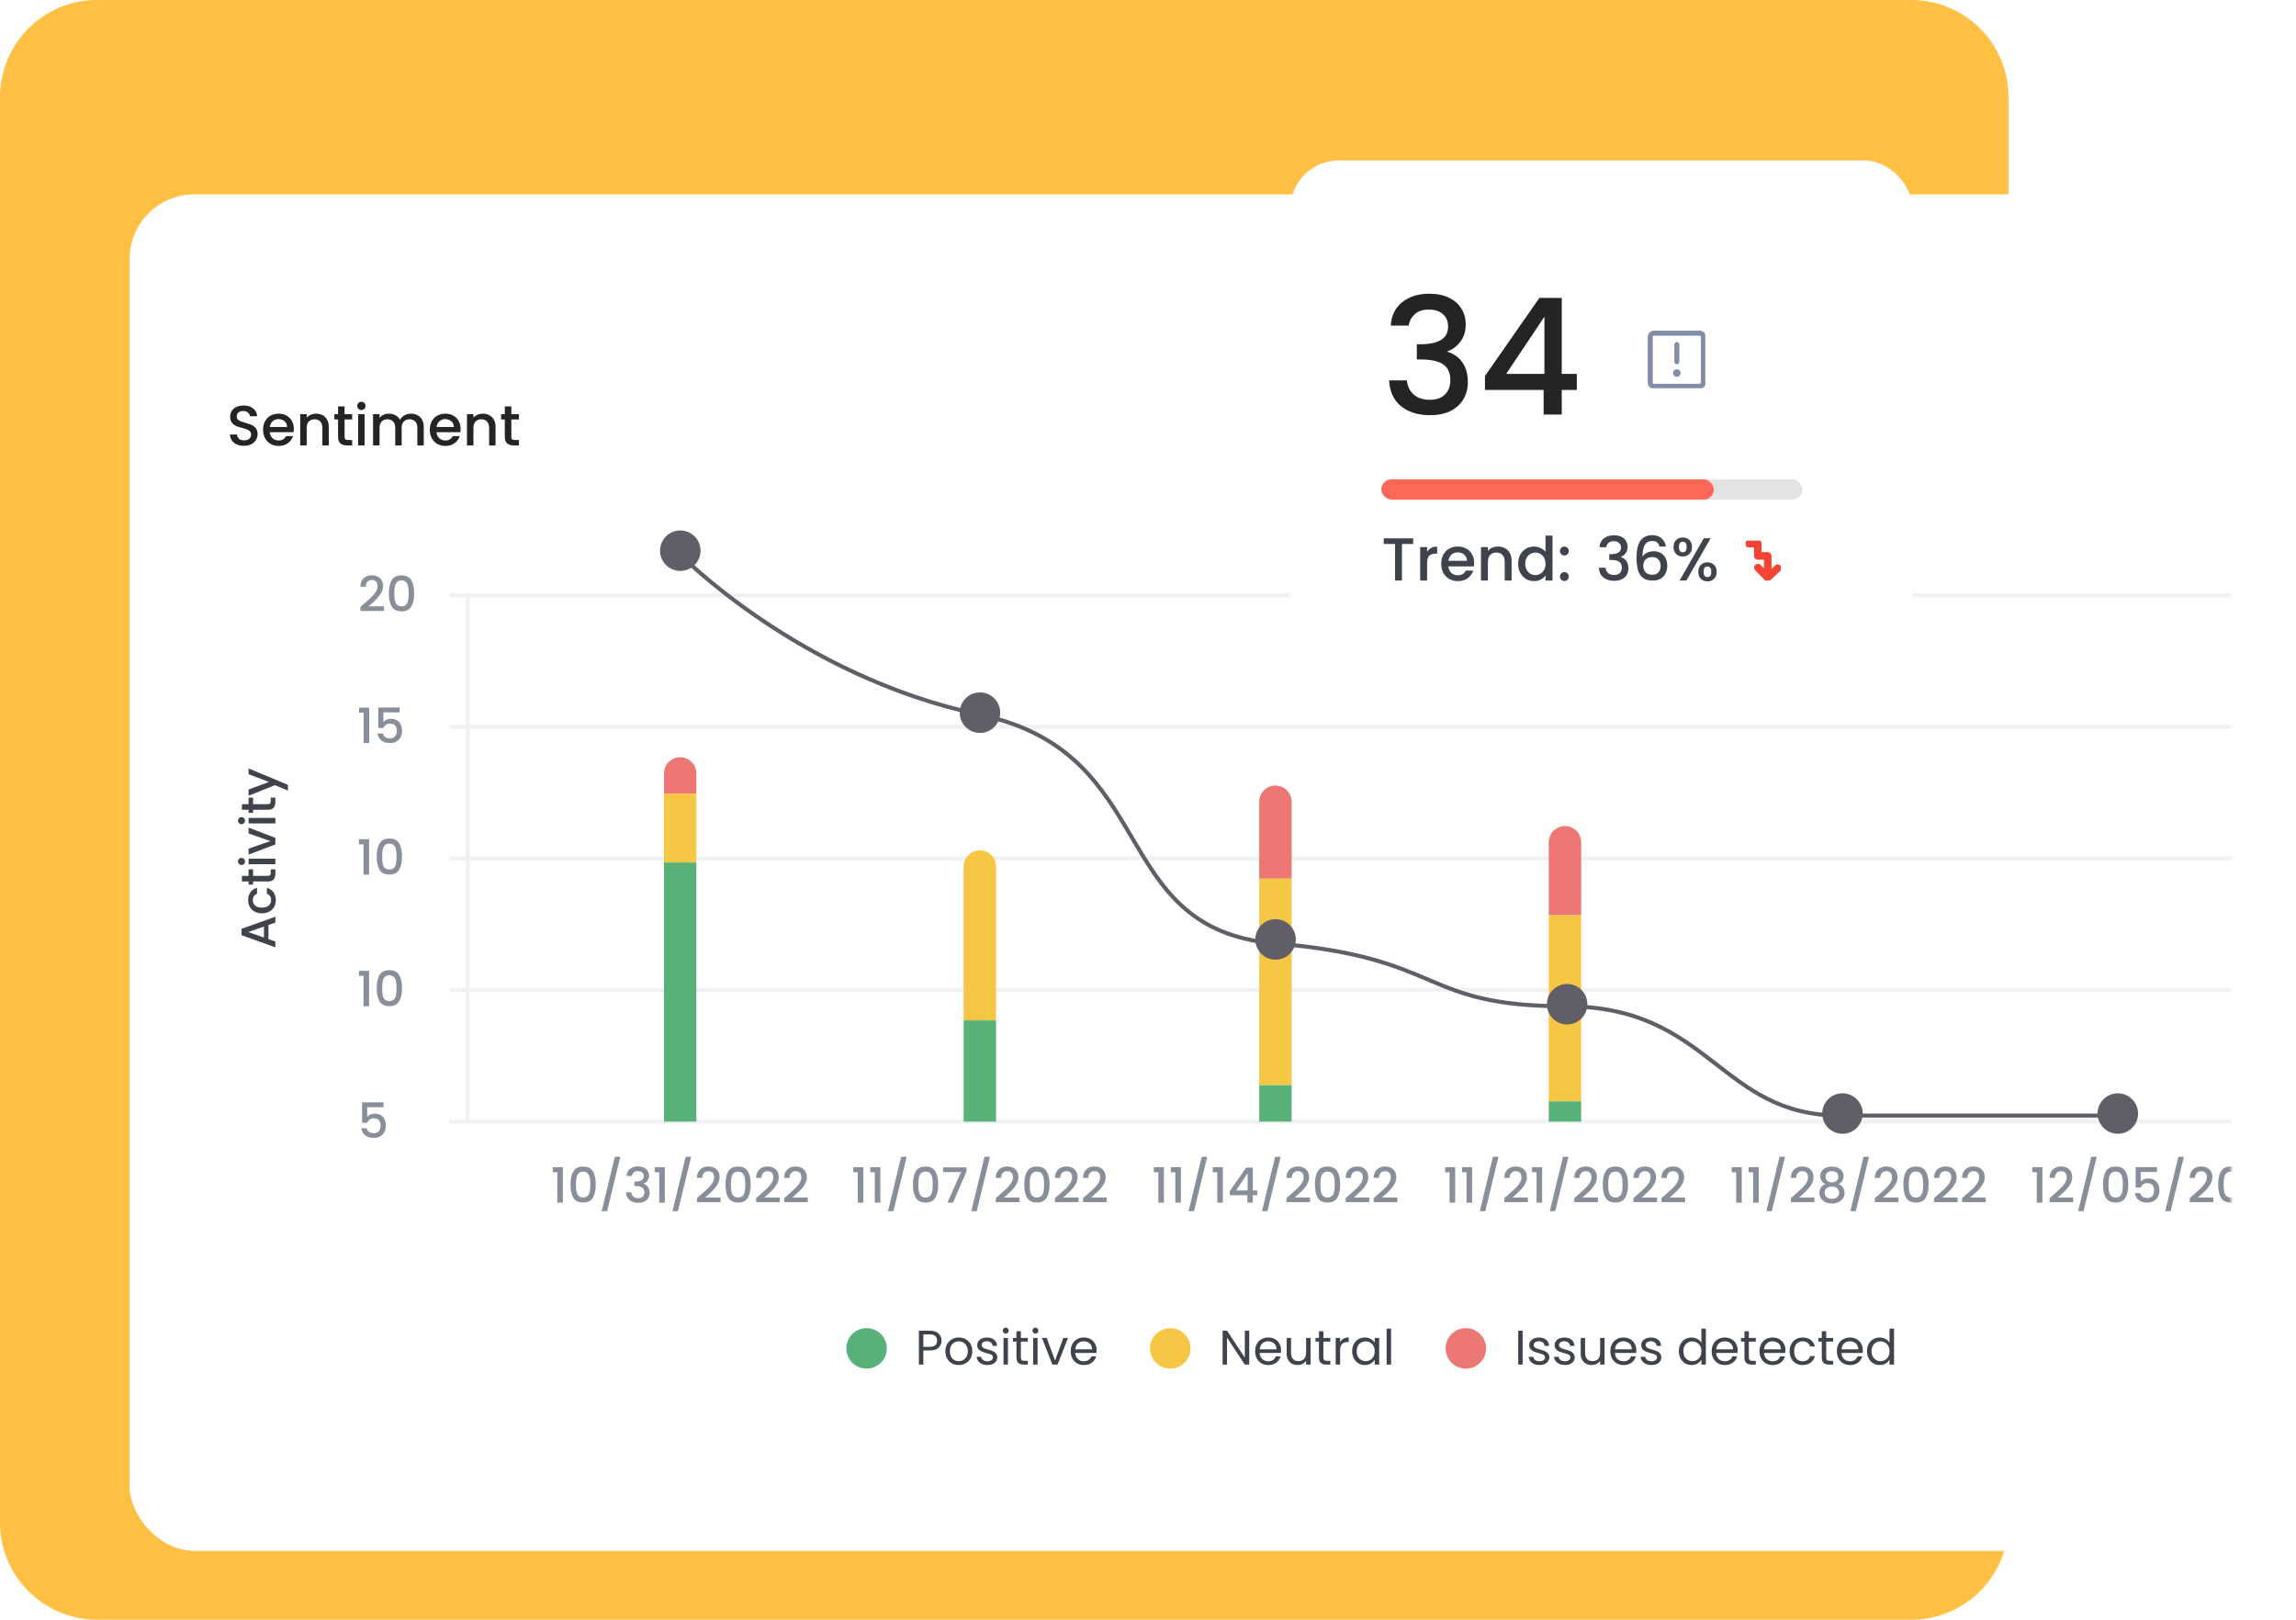 <svg width="567" height="400" viewBox="0 0 567 400" fill="none" xmlns="http://www.w3.org/2000/svg">
<path d="M0 24C0 10.745 10.745 0 24 0H472C485.255 0 496 10.745 496 24V376C496 389.255 485.255 400 472 400H24C10.745 400 0 389.255 0 376V24Z" fill="#FFC044"/>
<g filter="url(#filter0_dd_1716_67211)">
<rect x="32" y="32" width="519" height="335" rx="16" fill="white"/>
</g>
<mask id="mask0_1716_67211" style="mask-type:alpha" maskUnits="userSpaceOnUse" x="32" y="32" width="519" height="335">
<rect x="32" y="32" width="519" height="335" rx="16" fill="#D9D9D9"/>
</mask>
<g mask="url(#mask0_1716_67211)">
<path d="M60.256 110.098C59.603 110.098 59.015 109.986 58.492 109.762C57.969 109.529 57.559 109.202 57.26 108.782C56.961 108.362 56.812 107.872 56.812 107.312H58.52C58.557 107.732 58.721 108.077 59.01 108.348C59.309 108.619 59.724 108.754 60.256 108.754C60.807 108.754 61.236 108.623 61.544 108.362C61.852 108.091 62.006 107.746 62.006 107.326C62.006 106.999 61.908 106.733 61.712 106.528C61.525 106.323 61.287 106.164 60.998 106.052C60.718 105.94 60.326 105.819 59.822 105.688C59.187 105.52 58.669 105.352 58.268 105.184C57.876 105.007 57.54 104.736 57.26 104.372C56.98 104.008 56.84 103.523 56.84 102.916C56.84 102.356 56.98 101.866 57.26 101.446C57.54 101.026 57.932 100.704 58.436 100.48C58.94 100.256 59.523 100.144 60.186 100.144C61.129 100.144 61.899 100.382 62.496 100.858C63.103 101.325 63.439 101.969 63.504 102.79H61.74C61.712 102.435 61.544 102.132 61.236 101.88C60.928 101.628 60.522 101.502 60.018 101.502C59.561 101.502 59.187 101.619 58.898 101.852C58.609 102.085 58.464 102.421 58.464 102.86C58.464 103.159 58.553 103.406 58.73 103.602C58.917 103.789 59.15 103.938 59.43 104.05C59.71 104.162 60.093 104.283 60.578 104.414C61.222 104.591 61.745 104.769 62.146 104.946C62.557 105.123 62.902 105.399 63.182 105.772C63.471 106.136 63.616 106.626 63.616 107.242C63.616 107.737 63.481 108.203 63.21 108.642C62.949 109.081 62.561 109.435 62.048 109.706C61.544 109.967 60.947 110.098 60.256 110.098ZM72.569 105.954C72.569 106.243 72.551 106.505 72.513 106.738H66.619C66.666 107.354 66.895 107.849 67.305 108.222C67.716 108.595 68.22 108.782 68.817 108.782C69.676 108.782 70.283 108.423 70.637 107.704H72.359C72.126 108.413 71.701 108.997 71.085 109.454C70.479 109.902 69.723 110.126 68.817 110.126C68.08 110.126 67.417 109.963 66.829 109.636C66.251 109.3 65.793 108.833 65.457 108.236C65.131 107.629 64.967 106.929 64.967 106.136C64.967 105.343 65.126 104.647 65.443 104.05C65.77 103.443 66.223 102.977 66.801 102.65C67.389 102.323 68.061 102.16 68.817 102.16C69.545 102.16 70.194 102.319 70.763 102.636C71.333 102.953 71.776 103.401 72.093 103.98C72.411 104.549 72.569 105.207 72.569 105.954ZM70.903 105.45C70.894 104.862 70.684 104.391 70.273 104.036C69.863 103.681 69.354 103.504 68.747 103.504C68.197 103.504 67.725 103.681 67.333 104.036C66.941 104.381 66.708 104.853 66.633 105.45H70.903ZM78.032 102.16C78.638 102.16 79.18 102.286 79.656 102.538C80.141 102.79 80.519 103.163 80.79 103.658C81.061 104.153 81.196 104.75 81.196 105.45V110H79.614V105.688C79.614 104.997 79.441 104.47 79.096 104.106C78.751 103.733 78.279 103.546 77.682 103.546C77.085 103.546 76.609 103.733 76.254 104.106C75.909 104.47 75.736 104.997 75.736 105.688V110H74.14V102.286H75.736V103.168C75.997 102.851 76.329 102.603 76.73 102.426C77.141 102.249 77.575 102.16 78.032 102.16ZM85.094 103.588V107.858C85.094 108.147 85.159 108.357 85.29 108.488C85.43 108.609 85.663 108.67 85.99 108.67H86.97V110H85.71C84.991 110 84.44 109.832 84.058 109.496C83.675 109.16 83.484 108.614 83.484 107.858V103.588H82.574V102.286H83.484V100.368H85.094V102.286H86.97V103.588H85.094ZM89.253 101.264C88.963 101.264 88.721 101.166 88.525 100.97C88.329 100.774 88.231 100.531 88.231 100.242C88.231 99.953 88.329 99.71 88.525 99.514C88.721 99.318 88.963 99.22 89.253 99.22C89.533 99.22 89.771 99.318 89.967 99.514C90.163 99.71 90.261 99.953 90.261 100.242C90.261 100.531 90.163 100.774 89.967 100.97C89.771 101.166 89.533 101.264 89.253 101.264ZM90.037 102.286V110H88.441V102.286H90.037ZM101.47 102.16C102.077 102.16 102.618 102.286 103.094 102.538C103.579 102.79 103.957 103.163 104.228 103.658C104.508 104.153 104.648 104.75 104.648 105.45V110H103.066V105.688C103.066 104.997 102.893 104.47 102.548 104.106C102.203 103.733 101.731 103.546 101.134 103.546C100.537 103.546 100.061 103.733 99.706 104.106C99.361 104.47 99.188 104.997 99.188 105.688V110H97.606V105.688C97.606 104.997 97.433 104.47 97.088 104.106C96.743 103.733 96.271 103.546 95.674 103.546C95.077 103.546 94.601 103.733 94.246 104.106C93.901 104.47 93.728 104.997 93.728 105.688V110H92.132V102.286H93.728V103.168C93.989 102.851 94.321 102.603 94.722 102.426C95.123 102.249 95.553 102.16 96.01 102.16C96.626 102.16 97.177 102.291 97.662 102.552C98.147 102.813 98.521 103.191 98.782 103.686C99.015 103.219 99.379 102.851 99.874 102.58C100.369 102.3 100.901 102.16 101.47 102.16ZM113.749 105.954C113.749 106.243 113.73 106.505 113.693 106.738H107.799C107.846 107.354 108.074 107.849 108.485 108.222C108.896 108.595 109.4 108.782 109.997 108.782C110.856 108.782 111.462 108.423 111.817 107.704H113.539C113.306 108.413 112.881 108.997 112.265 109.454C111.658 109.902 110.902 110.126 109.997 110.126C109.26 110.126 108.597 109.963 108.009 109.636C107.43 109.3 106.973 108.833 106.637 108.236C106.31 107.629 106.147 106.929 106.147 106.136C106.147 105.343 106.306 104.647 106.623 104.05C106.95 103.443 107.402 102.977 107.981 102.65C108.569 102.323 109.241 102.16 109.997 102.16C110.725 102.16 111.374 102.319 111.943 102.636C112.512 102.953 112.956 103.401 113.273 103.98C113.59 104.549 113.749 105.207 113.749 105.954ZM112.083 105.45C112.074 104.862 111.864 104.391 111.453 104.036C111.042 103.681 110.534 103.504 109.927 103.504C109.376 103.504 108.905 103.681 108.513 104.036C108.121 104.381 107.888 104.853 107.813 105.45H112.083ZM119.212 102.16C119.818 102.16 120.36 102.286 120.836 102.538C121.321 102.79 121.699 103.163 121.97 103.658C122.24 104.153 122.376 104.75 122.376 105.45V110H120.794V105.688C120.794 104.997 120.621 104.47 120.276 104.106C119.93 103.733 119.459 103.546 118.862 103.546C118.264 103.546 117.788 103.733 117.434 104.106C117.088 104.47 116.916 104.997 116.916 105.688V110H115.32V102.286H116.916V103.168C117.177 102.851 117.508 102.603 117.91 102.426C118.32 102.249 118.754 102.16 119.212 102.16ZM126.273 103.588V107.858C126.273 108.147 126.339 108.357 126.469 108.488C126.609 108.609 126.843 108.67 127.169 108.67H128.149V110H126.889C126.171 110 125.62 109.832 125.237 109.496C124.855 109.16 124.663 108.614 124.663 107.858V103.588H123.753V102.286H124.663V100.368H126.273V102.286H128.149V103.588H126.273Z" fill="#222426"/>
<path d="M66.296 228.431L66.296 231.923L68 232.523L68 233.951L59.648 230.963L59.648 229.379L68 226.391L68 227.831L66.296 228.431ZM65.18 228.815L61.304 230.171L65.18 231.539L65.18 228.815ZM64.688 225.548C64.008 225.548 63.412 225.412 62.9 225.14C62.38 224.86 61.98 224.476 61.7 223.988C61.42 223.5 61.28 222.94 61.28 222.308C61.28 221.508 61.472 220.848 61.856 220.328C62.232 219.8 62.772 219.444 63.476 219.26L63.476 220.736C63.148 220.856 62.892 221.048 62.708 221.312C62.524 221.576 62.432 221.908 62.432 222.308C62.432 222.868 62.632 223.316 63.032 223.652C63.424 223.98 63.976 224.144 64.688 224.144C65.4 224.144 65.956 223.98 66.356 223.652C66.756 223.316 66.956 222.868 66.956 222.308C66.956 221.516 66.608 220.992 65.912 220.736L65.912 219.26C66.584 219.452 67.12 219.812 67.52 220.34C67.912 220.868 68.108 221.524 68.108 222.308C68.108 222.94 67.968 223.5 67.688 223.988C67.4 224.476 67 224.86 66.488 225.14C65.968 225.412 65.368 225.548 64.688 225.548ZM62.504 216.301L66.164 216.301C66.412 216.301 66.592 216.245 66.704 216.133C66.808 216.013 66.86 215.813 66.86 215.533L66.86 214.693L68 214.693L68 215.773C68 216.389 67.856 216.861 67.568 217.189C67.28 217.517 66.812 217.681 66.164 217.681L62.504 217.681L62.504 218.461L61.388 218.461L61.388 217.681L59.744 217.681L59.744 216.301L61.388 216.301L61.388 214.693L62.504 214.693L62.504 216.301ZM60.512 212.736C60.512 212.984 60.428 213.192 60.26 213.36C60.092 213.528 59.884 213.612 59.636 213.612C59.388 213.612 59.18 213.528 59.012 213.36C58.844 213.192 58.76 212.984 58.76 212.736C58.76 212.496 58.844 212.292 59.012 212.124C59.18 211.956 59.388 211.872 59.636 211.872C59.884 211.872 60.092 211.956 60.26 212.124C60.428 212.292 60.512 212.496 60.512 212.736ZM61.388 212.064L68 212.064L68 213.432L61.388 213.432L61.388 212.064ZM66.776 207.712L61.388 205.84L61.388 204.388L68 206.908L68 208.54L61.388 211.048L61.388 209.584L66.776 207.712ZM60.512 202.658C60.512 202.906 60.428 203.114 60.26 203.282C60.092 203.45 59.884 203.534 59.636 203.534C59.388 203.534 59.18 203.45 59.012 203.282C58.844 203.114 58.76 202.906 58.76 202.658C58.76 202.418 58.844 202.214 59.012 202.046C59.18 201.878 59.388 201.794 59.636 201.794C59.884 201.794 60.092 201.878 60.26 202.046C60.428 202.214 60.512 202.418 60.512 202.658ZM61.388 201.986L68 201.986L68 203.354L61.388 203.354L61.388 201.986ZM62.504 198.594L66.164 198.594C66.412 198.594 66.592 198.538 66.704 198.426C66.808 198.306 66.86 198.106 66.86 197.826L66.86 196.986L68 196.986L68 198.066C68 198.682 67.856 199.154 67.568 199.482C67.28 199.81 66.812 199.974 66.164 199.974L62.504 199.974L62.504 200.754L61.388 200.754L61.388 199.974L59.744 199.974L59.744 198.594L61.388 198.594L61.388 196.986L62.504 196.986L62.504 198.594ZM61.388 189.773L71.108 193.829L71.108 195.245L67.892 193.901L61.388 196.505L61.388 194.981L66.428 193.121L61.388 191.189L61.388 189.773Z" fill="#3E434C"/>
<path d="M89.863 149.14C90.631 148.476 91.235 147.932 91.675 147.508C92.123 147.076 92.495 146.628 92.791 146.164C93.087 145.7 93.235 145.236 93.235 144.772C93.235 144.292 93.119 143.916 92.887 143.644C92.663 143.372 92.307 143.236 91.819 143.236C91.347 143.236 90.979 143.388 90.715 143.692C90.459 143.988 90.323 144.388 90.307 144.892H88.987C89.011 143.98 89.283 143.284 89.803 142.804C90.331 142.316 90.999 142.072 91.807 142.072C92.679 142.072 93.359 142.312 93.847 142.792C94.343 143.272 94.591 143.912 94.591 144.712C94.591 145.288 94.443 145.844 94.147 146.38C93.859 146.908 93.511 147.384 93.103 147.808C92.703 148.224 92.191 148.708 91.567 149.26L91.027 149.74H94.831V150.88H88.999V149.884L89.863 149.14ZM96.032 146.512C96.032 145.128 96.264 144.048 96.728 143.272C97.201 142.488 98.008 142.096 99.153 142.096C100.297 142.096 101.101 142.488 101.565 143.272C102.037 144.048 102.273 145.128 102.273 146.512C102.273 147.912 102.037 149.008 101.565 149.8C101.101 150.584 100.297 150.976 99.153 150.976C98.008 150.976 97.201 150.584 96.728 149.8C96.264 149.008 96.032 147.912 96.032 146.512ZM100.929 146.512C100.929 145.864 100.885 145.316 100.797 144.868C100.717 144.42 100.549 144.056 100.293 143.776C100.037 143.488 99.656 143.344 99.153 143.344C98.648 143.344 98.269 143.488 98.013 143.776C97.757 144.056 97.585 144.42 97.496 144.868C97.416 145.316 97.376 145.864 97.376 146.512C97.376 147.184 97.416 147.748 97.496 148.204C97.576 148.66 97.745 149.028 98.001 149.308C98.264 149.588 98.648 149.728 99.153 149.728C99.656 149.728 100.037 149.588 100.293 149.308C100.557 149.028 100.729 148.66 100.809 148.204C100.889 147.748 100.929 147.184 100.929 146.512Z" fill="#898F9A"/>
<path d="M88.681 176V174.752H91.177V183.5H89.797V176H88.681ZM98.696 175.928H94.676V178.316C94.844 178.092 95.092 177.904 95.42 177.752C95.756 177.6 96.112 177.524 96.488 177.524C97.16 177.524 97.704 177.668 98.12 177.956C98.544 178.244 98.844 178.608 99.02 179.048C99.204 179.488 99.296 179.952 99.296 180.44C99.296 181.032 99.18 181.56 98.948 182.024C98.724 182.48 98.384 182.84 97.928 183.104C97.48 183.368 96.928 183.5 96.272 183.5C95.4 183.5 94.7 183.284 94.172 182.852C93.644 182.42 93.328 181.848 93.224 181.136H94.556C94.644 181.512 94.84 181.812 95.144 182.036C95.448 182.252 95.828 182.36 96.284 182.36C96.852 182.36 97.276 182.188 97.556 181.844C97.844 181.5 97.988 181.044 97.988 180.476C97.988 179.9 97.844 179.46 97.556 179.156C97.268 178.844 96.844 178.688 96.284 178.688C95.892 178.688 95.56 178.788 95.288 178.988C95.024 179.18 94.832 179.444 94.712 179.78H93.416V174.728H98.696V175.928Z" fill="#898F9A"/>
<path d="M88.657 208.5V207.252H91.153V216H89.773V208.5H88.657ZM93.032 211.512C93.032 210.128 93.264 209.048 93.728 208.272C94.201 207.488 95.008 207.096 96.153 207.096C97.296 207.096 98.1 207.488 98.564 208.272C99.037 209.048 99.272 210.128 99.272 211.512C99.272 212.912 99.037 214.008 98.564 214.8C98.1 215.584 97.296 215.976 96.153 215.976C95.008 215.976 94.201 215.584 93.728 214.8C93.264 214.008 93.032 212.912 93.032 211.512ZM97.928 211.512C97.928 210.864 97.885 210.316 97.796 209.868C97.716 209.42 97.549 209.056 97.293 208.776C97.037 208.488 96.656 208.344 96.153 208.344C95.648 208.344 95.269 208.488 95.013 208.776C94.757 209.056 94.585 209.42 94.496 209.868C94.416 210.316 94.376 210.864 94.376 211.512C94.376 212.184 94.416 212.748 94.496 213.204C94.576 213.66 94.745 214.028 95.001 214.308C95.264 214.588 95.648 214.728 96.153 214.728C96.656 214.728 97.037 214.588 97.293 214.308C97.556 214.028 97.728 213.66 97.808 213.204C97.888 212.748 97.928 212.184 97.928 211.512Z" fill="#898F9A"/>
<path d="M88.657 241V239.752H91.153V248.5H89.773V241H88.657ZM93.032 244.012C93.032 242.628 93.264 241.548 93.728 240.772C94.201 239.988 95.008 239.596 96.153 239.596C97.296 239.596 98.1 239.988 98.564 240.772C99.037 241.548 99.272 242.628 99.272 244.012C99.272 245.412 99.037 246.508 98.564 247.3C98.1 248.084 97.296 248.476 96.153 248.476C95.008 248.476 94.201 248.084 93.728 247.3C93.264 246.508 93.032 245.412 93.032 244.012ZM97.928 244.012C97.928 243.364 97.885 242.816 97.796 242.368C97.716 241.92 97.549 241.556 97.293 241.276C97.037 240.988 96.656 240.844 96.153 240.844C95.648 240.844 95.269 240.988 95.013 241.276C94.757 241.556 94.585 241.92 94.496 242.368C94.416 242.816 94.376 243.364 94.376 244.012C94.376 244.684 94.416 245.248 94.496 245.704C94.576 246.16 94.745 246.528 95.001 246.808C95.264 247.088 95.648 247.228 96.153 247.228C96.656 247.228 97.037 247.088 97.293 246.808C97.556 246.528 97.728 246.16 97.808 245.704C97.888 245.248 97.928 244.684 97.928 244.012Z" fill="#898F9A"/>
<path d="M94.696 273.428H90.676V275.816C90.844 275.592 91.092 275.404 91.42 275.252C91.756 275.1 92.112 275.024 92.488 275.024C93.16 275.024 93.704 275.168 94.12 275.456C94.544 275.744 94.844 276.108 95.02 276.548C95.204 276.988 95.296 277.452 95.296 277.94C95.296 278.532 95.18 279.06 94.948 279.524C94.724 279.98 94.384 280.34 93.928 280.604C93.48 280.868 92.928 281 92.272 281C91.4 281 90.7 280.784 90.172 280.352C89.644 279.92 89.328 279.348 89.224 278.636H90.556C90.644 279.012 90.84 279.312 91.144 279.536C91.448 279.752 91.828 279.86 92.284 279.86C92.852 279.86 93.276 279.688 93.556 279.344C93.844 279 93.988 278.544 93.988 277.976C93.988 277.4 93.844 276.96 93.556 276.656C93.268 276.344 92.844 276.188 92.284 276.188C91.892 276.188 91.56 276.288 91.288 276.488C91.024 276.68 90.832 276.944 90.712 277.28H89.416V272.228H94.696V273.428Z" fill="#898F9A"/>
<rect width="4" height="1" transform="translate(111 146.5)" fill="#F0F1F2"/>
<rect width="4" height="1" transform="translate(111 179)" fill="#F0F1F2"/>
<rect width="4" height="1" transform="translate(111 211.5)" fill="#F0F1F2"/>
<rect width="4" height="1" transform="translate(111 244)" fill="#F0F1F2"/>
<rect width="4" height="1" transform="translate(111 276.5)" fill="#F0F1F2"/>
<rect width="1" height="131" transform="translate(115 146.5)" fill="#F0F1F2"/>
<rect width="483" height="1" transform="translate(116 146.5)" fill="#F0F1F2"/>
<rect width="483" height="1" transform="translate(116 179)" fill="#F0F1F2"/>
<rect width="483" height="1" transform="translate(116 211.5)" fill="#F0F1F2"/>
<rect width="483" height="1" transform="translate(116 244)" fill="#F0F1F2"/>
<rect width="483" height="1" transform="translate(116 276.5)" fill="#F0F1F2"/>
<path d="M163.971 191C163.971 188.791 165.762 187 167.971 187C170.18 187 171.971 188.791 171.971 191V196H163.971V191Z" fill="#ED7873"/>
<path d="M163.971 196H171.971V213H163.971V196Z" fill="#F6C645"/>
<path d="M163.971 213H171.971V277H163.971V213Z" fill="#57B179"/>
<path d="M136.513 289.5V288.252H139.009V297H137.629V289.5H136.513ZM140.888 292.512C140.888 291.128 141.12 290.048 141.584 289.272C142.056 288.488 142.864 288.096 144.008 288.096C145.152 288.096 145.956 288.488 146.42 289.272C146.892 290.048 147.128 291.128 147.128 292.512C147.128 293.912 146.892 295.008 146.42 295.8C145.956 296.584 145.152 296.976 144.008 296.976C142.864 296.976 142.056 296.584 141.584 295.8C141.12 295.008 140.888 293.912 140.888 292.512ZM145.784 292.512C145.784 291.864 145.74 291.316 145.652 290.868C145.572 290.42 145.404 290.056 145.148 289.776C144.892 289.488 144.512 289.344 144.008 289.344C143.504 289.344 143.124 289.488 142.868 289.776C142.612 290.056 142.44 290.42 142.352 290.868C142.272 291.316 142.232 291.864 142.232 292.512C142.232 293.184 142.272 293.748 142.352 294.204C142.432 294.66 142.6 295.028 142.856 295.308C143.12 295.588 143.504 295.728 144.008 295.728C144.512 295.728 144.892 295.588 145.148 295.308C145.412 295.028 145.584 294.66 145.664 294.204C145.744 293.748 145.784 293.184 145.784 292.512ZM153.195 285.672L149.931 299.1H148.587L151.839 285.672H153.195ZM154.716 290.412C154.764 289.668 155.048 289.088 155.568 288.672C156.096 288.256 156.768 288.048 157.584 288.048C158.144 288.048 158.628 288.148 159.036 288.348C159.444 288.548 159.752 288.82 159.96 289.164C160.168 289.508 160.272 289.896 160.272 290.328C160.272 290.824 160.14 291.248 159.876 291.6C159.612 291.952 159.296 292.188 158.928 292.308V292.356C159.4 292.5 159.768 292.764 160.032 293.148C160.296 293.524 160.428 294.008 160.428 294.6C160.428 295.072 160.32 295.492 160.104 295.86C159.888 296.228 159.568 296.52 159.144 296.736C158.72 296.944 158.212 297.048 157.62 297.048C156.756 297.048 156.044 296.828 155.484 296.388C154.932 295.94 154.636 295.3 154.596 294.468H155.916C155.948 294.892 156.112 295.24 156.408 295.512C156.704 295.776 157.104 295.908 157.608 295.908C158.096 295.908 158.472 295.776 158.736 295.512C159 295.24 159.132 294.892 159.132 294.468C159.132 293.908 158.952 293.512 158.592 293.28C158.24 293.04 157.696 292.92 156.96 292.92H156.648V291.792H156.972C157.62 291.784 158.112 291.676 158.448 291.468C158.792 291.26 158.964 290.932 158.964 290.484C158.964 290.1 158.84 289.796 158.592 289.572C158.344 289.34 157.992 289.224 157.536 289.224C157.088 289.224 156.74 289.34 156.492 289.572C156.244 289.796 156.096 290.076 156.048 290.412H154.716ZM161.685 289.5V288.252H164.181V297H162.801V289.5H161.685ZM170.68 285.672L167.416 299.1H166.072L169.324 285.672H170.68ZM172.98 295.14C173.748 294.476 174.352 293.932 174.792 293.508C175.24 293.076 175.612 292.628 175.908 292.164C176.204 291.7 176.352 291.236 176.352 290.772C176.352 290.292 176.236 289.916 176.004 289.644C175.78 289.372 175.424 289.236 174.936 289.236C174.464 289.236 174.096 289.388 173.832 289.692C173.576 289.988 173.44 290.388 173.424 290.892H172.104C172.128 289.98 172.4 289.284 172.92 288.804C173.448 288.316 174.116 288.072 174.924 288.072C175.796 288.072 176.476 288.312 176.964 288.792C177.46 289.272 177.708 289.912 177.708 290.712C177.708 291.288 177.56 291.844 177.264 292.38C176.976 292.908 176.628 293.384 176.22 293.808C175.82 294.224 175.308 294.708 174.684 295.26L174.144 295.74H177.948V296.88H172.116V295.884L172.98 295.14ZM179.15 292.512C179.15 291.128 179.382 290.048 179.846 289.272C180.318 288.488 181.126 288.096 182.27 288.096C183.414 288.096 184.218 288.488 184.682 289.272C185.154 290.048 185.39 291.128 185.39 292.512C185.39 293.912 185.154 295.008 184.682 295.8C184.218 296.584 183.414 296.976 182.27 296.976C181.126 296.976 180.318 296.584 179.846 295.8C179.382 295.008 179.15 293.912 179.15 292.512ZM184.046 292.512C184.046 291.864 184.002 291.316 183.914 290.868C183.834 290.42 183.666 290.056 183.41 289.776C183.154 289.488 182.774 289.344 182.27 289.344C181.766 289.344 181.386 289.488 181.13 289.776C180.874 290.056 180.702 290.42 180.614 290.868C180.534 291.316 180.494 291.864 180.494 292.512C180.494 293.184 180.534 293.748 180.614 294.204C180.694 294.66 180.862 295.028 181.118 295.308C181.382 295.588 181.766 295.728 182.27 295.728C182.774 295.728 183.154 295.588 183.41 295.308C183.674 295.028 183.846 294.66 183.926 294.204C184.006 293.748 184.046 293.184 184.046 292.512ZM187.593 295.14C188.361 294.476 188.965 293.932 189.405 293.508C189.853 293.076 190.225 292.628 190.521 292.164C190.817 291.7 190.965 291.236 190.965 290.772C190.965 290.292 190.849 289.916 190.617 289.644C190.393 289.372 190.037 289.236 189.549 289.236C189.077 289.236 188.709 289.388 188.445 289.692C188.189 289.988 188.053 290.388 188.037 290.892H186.717C186.741 289.98 187.013 289.284 187.533 288.804C188.061 288.316 188.729 288.072 189.537 288.072C190.409 288.072 191.089 288.312 191.577 288.792C192.073 289.272 192.321 289.912 192.321 290.712C192.321 291.288 192.173 291.844 191.877 292.38C191.589 292.908 191.241 293.384 190.833 293.808C190.433 294.224 189.921 294.708 189.297 295.26L188.757 295.74H192.561V296.88H186.729V295.884L187.593 295.14ZM194.519 295.14C195.287 294.476 195.891 293.932 196.331 293.508C196.779 293.076 197.151 292.628 197.447 292.164C197.743 291.7 197.891 291.236 197.891 290.772C197.891 290.292 197.775 289.916 197.543 289.644C197.319 289.372 196.963 289.236 196.475 289.236C196.003 289.236 195.635 289.388 195.371 289.692C195.115 289.988 194.979 290.388 194.963 290.892H193.643C193.667 289.98 193.939 289.284 194.459 288.804C194.987 288.316 195.655 288.072 196.463 288.072C197.335 288.072 198.015 288.312 198.503 288.792C198.999 289.272 199.247 289.912 199.247 290.712C199.247 291.288 199.099 291.844 198.803 292.38C198.515 292.908 198.167 293.384 197.759 293.808C197.359 294.224 196.847 294.708 196.223 295.26L195.683 295.74H199.487V296.88H193.655V295.884L194.519 295.14Z" fill="#898F9A"/>
<path d="M237.971 214C237.971 211.791 239.762 210 241.971 210C244.18 210 245.971 211.791 245.971 214V252H237.971V214Z" fill="#F6C645"/>
<path d="M237.971 252H245.971V277H237.971V252Z" fill="#57B179"/>
<path d="M210.718 289.5V288.252H213.214V297H211.834V289.5H210.718ZM214.913 289.5V288.252H217.409V297H216.029V289.5H214.913ZM223.908 285.672L220.644 299.1H219.3L222.552 285.672H223.908ZM225.452 292.512C225.452 291.128 225.684 290.048 226.148 289.272C226.62 288.488 227.428 288.096 228.572 288.096C229.716 288.096 230.52 288.488 230.984 289.272C231.456 290.048 231.692 291.128 231.692 292.512C231.692 293.912 231.456 295.008 230.984 295.8C230.52 296.584 229.716 296.976 228.572 296.976C227.428 296.976 226.62 296.584 226.148 295.8C225.684 295.008 225.452 293.912 225.452 292.512ZM230.348 292.512C230.348 291.864 230.304 291.316 230.216 290.868C230.136 290.42 229.968 290.056 229.712 289.776C229.456 289.488 229.076 289.344 228.572 289.344C228.068 289.344 227.688 289.488 227.432 289.776C227.176 290.056 227.004 290.42 226.916 290.868C226.836 291.316 226.796 291.864 226.796 292.512C226.796 293.184 226.836 293.748 226.916 294.204C226.996 294.66 227.164 295.028 227.42 295.308C227.684 295.588 228.068 295.728 228.572 295.728C229.076 295.728 229.456 295.588 229.712 295.308C229.976 295.028 230.148 294.66 230.228 294.204C230.308 293.748 230.348 293.184 230.348 292.512ZM238.684 289.308L235.348 297H233.968L237.34 289.452H232.9V288.288H238.684V289.308ZM244.475 285.672L241.211 299.1H239.867L243.119 285.672H244.475ZM246.775 295.14C247.543 294.476 248.147 293.932 248.587 293.508C249.035 293.076 249.407 292.628 249.703 292.164C249.999 291.7 250.147 291.236 250.147 290.772C250.147 290.292 250.031 289.916 249.799 289.644C249.575 289.372 249.219 289.236 248.731 289.236C248.259 289.236 247.891 289.388 247.627 289.692C247.371 289.988 247.235 290.388 247.219 290.892H245.899C245.923 289.98 246.195 289.284 246.715 288.804C247.243 288.316 247.911 288.072 248.719 288.072C249.591 288.072 250.271 288.312 250.759 288.792C251.255 289.272 251.503 289.912 251.503 290.712C251.503 291.288 251.355 291.844 251.059 292.38C250.771 292.908 250.423 293.384 250.015 293.808C249.615 294.224 249.103 294.708 248.479 295.26L247.939 295.74H251.743V296.88H245.911V295.884L246.775 295.14ZM252.945 292.512C252.945 291.128 253.177 290.048 253.641 289.272C254.113 288.488 254.921 288.096 256.065 288.096C257.209 288.096 258.013 288.488 258.477 289.272C258.949 290.048 259.185 291.128 259.185 292.512C259.185 293.912 258.949 295.008 258.477 295.8C258.013 296.584 257.209 296.976 256.065 296.976C254.921 296.976 254.113 296.584 253.641 295.8C253.177 295.008 252.945 293.912 252.945 292.512ZM257.841 292.512C257.841 291.864 257.797 291.316 257.709 290.868C257.629 290.42 257.461 290.056 257.205 289.776C256.949 289.488 256.569 289.344 256.065 289.344C255.561 289.344 255.181 289.488 254.925 289.776C254.669 290.056 254.497 290.42 254.409 290.868C254.329 291.316 254.289 291.864 254.289 292.512C254.289 293.184 254.329 293.748 254.409 294.204C254.489 294.66 254.657 295.028 254.913 295.308C255.177 295.588 255.561 295.728 256.065 295.728C256.569 295.728 256.949 295.588 257.205 295.308C257.469 295.028 257.641 294.66 257.721 294.204C257.801 293.748 257.841 293.184 257.841 292.512ZM261.388 295.14C262.156 294.476 262.76 293.932 263.2 293.508C263.648 293.076 264.02 292.628 264.316 292.164C264.612 291.7 264.76 291.236 264.76 290.772C264.76 290.292 264.644 289.916 264.412 289.644C264.188 289.372 263.832 289.236 263.344 289.236C262.872 289.236 262.504 289.388 262.24 289.692C261.984 289.988 261.848 290.388 261.832 290.892H260.512C260.536 289.98 260.808 289.284 261.328 288.804C261.856 288.316 262.524 288.072 263.332 288.072C264.204 288.072 264.884 288.312 265.372 288.792C265.868 289.272 266.116 289.912 266.116 290.712C266.116 291.288 265.968 291.844 265.672 292.38C265.384 292.908 265.036 293.384 264.628 293.808C264.228 294.224 263.716 294.708 263.092 295.26L262.552 295.74H266.356V296.88H260.524V295.884L261.388 295.14ZM268.314 295.14C269.082 294.476 269.686 293.932 270.126 293.508C270.574 293.076 270.946 292.628 271.242 292.164C271.538 291.7 271.686 291.236 271.686 290.772C271.686 290.292 271.57 289.916 271.338 289.644C271.114 289.372 270.758 289.236 270.27 289.236C269.798 289.236 269.43 289.388 269.166 289.692C268.91 289.988 268.774 290.388 268.758 290.892H267.438C267.462 289.98 267.734 289.284 268.254 288.804C268.782 288.316 269.45 288.072 270.258 288.072C271.13 288.072 271.81 288.312 272.298 288.792C272.794 289.272 273.042 289.912 273.042 290.712C273.042 291.288 272.894 291.844 272.598 292.38C272.31 292.908 271.962 293.384 271.554 293.808C271.154 294.224 270.642 294.708 270.018 295.26L269.478 295.74H273.282V296.88H267.45V295.884L268.314 295.14Z" fill="#898F9A"/>
<path d="M310.971 198C310.971 195.791 312.762 194 314.971 194C317.18 194 318.971 195.791 318.971 198V217H310.971V198Z" fill="#ED7873"/>
<path d="M310.971 217H318.971V268H310.971V217Z" fill="#F6C645"/>
<path d="M310.971 268H318.971V277H310.971V268Z" fill="#57B179"/>
<path d="M284.936 289.5V288.252H287.432V297H286.052V289.5H284.936ZM289.132 289.5V288.252H291.628V297H290.248V289.5H289.132ZM298.127 285.672L294.863 299.1H293.519L296.771 285.672H298.127ZM299.491 289.5V288.252H301.987V297H300.607V289.5H299.491ZM303.698 295.176V294.144L307.73 288.36H309.386V293.988H310.502V295.176H309.386V297H308.042V295.176H303.698ZM308.102 289.752L305.27 293.988H308.102V289.752ZM316.256 285.672L312.992 299.1H311.648L314.9 285.672H316.256ZM318.556 295.14C319.324 294.476 319.928 293.932 320.368 293.508C320.816 293.076 321.188 292.628 321.484 292.164C321.78 291.7 321.928 291.236 321.928 290.772C321.928 290.292 321.812 289.916 321.58 289.644C321.356 289.372 321 289.236 320.512 289.236C320.04 289.236 319.672 289.388 319.408 289.692C319.152 289.988 319.016 290.388 319 290.892H317.68C317.704 289.98 317.976 289.284 318.496 288.804C319.024 288.316 319.692 288.072 320.5 288.072C321.372 288.072 322.052 288.312 322.54 288.792C323.036 289.272 323.284 289.912 323.284 290.712C323.284 291.288 323.136 291.844 322.84 292.38C322.552 292.908 322.204 293.384 321.796 293.808C321.396 294.224 320.884 294.708 320.26 295.26L319.72 295.74H323.524V296.88H317.692V295.884L318.556 295.14ZM324.726 292.512C324.726 291.128 324.958 290.048 325.422 289.272C325.894 288.488 326.702 288.096 327.846 288.096C328.99 288.096 329.794 288.488 330.258 289.272C330.73 290.048 330.966 291.128 330.966 292.512C330.966 293.912 330.73 295.008 330.258 295.8C329.794 296.584 328.99 296.976 327.846 296.976C326.702 296.976 325.894 296.584 325.422 295.8C324.958 295.008 324.726 293.912 324.726 292.512ZM329.622 292.512C329.622 291.864 329.578 291.316 329.49 290.868C329.41 290.42 329.242 290.056 328.986 289.776C328.73 289.488 328.35 289.344 327.846 289.344C327.342 289.344 326.962 289.488 326.706 289.776C326.45 290.056 326.278 290.42 326.19 290.868C326.11 291.316 326.07 291.864 326.07 292.512C326.07 293.184 326.11 293.748 326.19 294.204C326.27 294.66 326.438 295.028 326.694 295.308C326.958 295.588 327.342 295.728 327.846 295.728C328.35 295.728 328.73 295.588 328.986 295.308C329.25 295.028 329.422 294.66 329.502 294.204C329.582 293.748 329.622 293.184 329.622 292.512ZM333.169 295.14C333.937 294.476 334.541 293.932 334.981 293.508C335.429 293.076 335.801 292.628 336.097 292.164C336.393 291.7 336.541 291.236 336.541 290.772C336.541 290.292 336.425 289.916 336.193 289.644C335.969 289.372 335.613 289.236 335.125 289.236C334.653 289.236 334.285 289.388 334.021 289.692C333.765 289.988 333.629 290.388 333.613 290.892H332.293C332.317 289.98 332.589 289.284 333.109 288.804C333.637 288.316 334.305 288.072 335.113 288.072C335.985 288.072 336.665 288.312 337.153 288.792C337.649 289.272 337.897 289.912 337.897 290.712C337.897 291.288 337.749 291.844 337.453 292.38C337.165 292.908 336.817 293.384 336.409 293.808C336.009 294.224 335.497 294.708 334.873 295.26L334.333 295.74H338.137V296.88H332.305V295.884L333.169 295.14ZM340.095 295.14C340.863 294.476 341.467 293.932 341.907 293.508C342.355 293.076 342.727 292.628 343.023 292.164C343.319 291.7 343.467 291.236 343.467 290.772C343.467 290.292 343.351 289.916 343.119 289.644C342.895 289.372 342.539 289.236 342.051 289.236C341.579 289.236 341.211 289.388 340.947 289.692C340.691 289.988 340.555 290.388 340.539 290.892H339.219C339.243 289.98 339.515 289.284 340.035 288.804C340.563 288.316 341.231 288.072 342.039 288.072C342.911 288.072 343.591 288.312 344.079 288.792C344.575 289.272 344.823 289.912 344.823 290.712C344.823 291.288 344.675 291.844 344.379 292.38C344.091 292.908 343.743 293.384 343.335 293.808C342.935 294.224 342.423 294.708 341.799 295.26L341.259 295.74H345.063V296.88H339.231V295.884L340.095 295.14Z" fill="#898F9A"/>
<path d="M382.471 208C382.471 205.791 384.262 204 386.471 204C388.68 204 390.471 205.791 390.471 208V226H382.471V208Z" fill="#ED7873"/>
<path d="M382.471 226H390.471V272H382.471V226Z" fill="#F6C645"/>
<path d="M382.471 272H390.471V277H382.471V272Z" fill="#57B179"/>
<path d="M356.858 289.5V288.252H359.354V297H357.974V289.5H356.858ZM361.054 289.5V288.252H363.55V297H362.17V289.5H361.054ZM370.049 285.672L366.785 299.1H365.441L368.693 285.672H370.049ZM372.349 295.14C373.117 294.476 373.721 293.932 374.161 293.508C374.609 293.076 374.981 292.628 375.277 292.164C375.573 291.7 375.721 291.236 375.721 290.772C375.721 290.292 375.605 289.916 375.373 289.644C375.149 289.372 374.793 289.236 374.305 289.236C373.833 289.236 373.465 289.388 373.201 289.692C372.945 289.988 372.809 290.388 372.793 290.892H371.473C371.497 289.98 371.769 289.284 372.289 288.804C372.817 288.316 373.485 288.072 374.293 288.072C375.165 288.072 375.845 288.312 376.333 288.792C376.829 289.272 377.077 289.912 377.077 290.712C377.077 291.288 376.929 291.844 376.633 292.38C376.345 292.908 375.997 293.384 375.589 293.808C375.189 294.224 374.677 294.708 374.053 295.26L373.513 295.74H377.317V296.88H371.485V295.884L372.349 295.14ZM378.339 289.5V288.252H380.835V297H379.455V289.5H378.339ZM387.334 285.672L384.07 299.1H382.726L385.978 285.672H387.334ZM389.634 295.14C390.402 294.476 391.006 293.932 391.446 293.508C391.894 293.076 392.266 292.628 392.562 292.164C392.858 291.7 393.006 291.236 393.006 290.772C393.006 290.292 392.89 289.916 392.658 289.644C392.434 289.372 392.078 289.236 391.59 289.236C391.118 289.236 390.75 289.388 390.486 289.692C390.23 289.988 390.094 290.388 390.078 290.892H388.758C388.782 289.98 389.054 289.284 389.574 288.804C390.102 288.316 390.77 288.072 391.578 288.072C392.45 288.072 393.13 288.312 393.618 288.792C394.114 289.272 394.362 289.912 394.362 290.712C394.362 291.288 394.214 291.844 393.918 292.38C393.63 292.908 393.282 293.384 392.874 293.808C392.474 294.224 391.962 294.708 391.338 295.26L390.798 295.74H394.602V296.88H388.77V295.884L389.634 295.14ZM395.804 292.512C395.804 291.128 396.036 290.048 396.5 289.272C396.972 288.488 397.78 288.096 398.924 288.096C400.068 288.096 400.872 288.488 401.336 289.272C401.808 290.048 402.044 291.128 402.044 292.512C402.044 293.912 401.808 295.008 401.336 295.8C400.872 296.584 400.068 296.976 398.924 296.976C397.78 296.976 396.972 296.584 396.5 295.8C396.036 295.008 395.804 293.912 395.804 292.512ZM400.7 292.512C400.7 291.864 400.656 291.316 400.568 290.868C400.488 290.42 400.32 290.056 400.064 289.776C399.808 289.488 399.428 289.344 398.924 289.344C398.42 289.344 398.04 289.488 397.784 289.776C397.528 290.056 397.356 290.42 397.268 290.868C397.188 291.316 397.148 291.864 397.148 292.512C397.148 293.184 397.188 293.748 397.268 294.204C397.348 294.66 397.516 295.028 397.772 295.308C398.036 295.588 398.42 295.728 398.924 295.728C399.428 295.728 399.808 295.588 400.064 295.308C400.328 295.028 400.5 294.66 400.58 294.204C400.66 293.748 400.7 293.184 400.7 292.512ZM404.247 295.14C405.015 294.476 405.619 293.932 406.059 293.508C406.507 293.076 406.879 292.628 407.175 292.164C407.471 291.7 407.619 291.236 407.619 290.772C407.619 290.292 407.503 289.916 407.271 289.644C407.047 289.372 406.691 289.236 406.203 289.236C405.731 289.236 405.363 289.388 405.099 289.692C404.843 289.988 404.707 290.388 404.691 290.892H403.371C403.395 289.98 403.667 289.284 404.187 288.804C404.715 288.316 405.383 288.072 406.191 288.072C407.063 288.072 407.743 288.312 408.231 288.792C408.727 289.272 408.975 289.912 408.975 290.712C408.975 291.288 408.827 291.844 408.531 292.38C408.243 292.908 407.895 293.384 407.487 293.808C407.087 294.224 406.575 294.708 405.951 295.26L405.411 295.74H409.215V296.88H403.383V295.884L404.247 295.14ZM411.173 295.14C411.941 294.476 412.545 293.932 412.985 293.508C413.433 293.076 413.805 292.628 414.101 292.164C414.397 291.7 414.545 291.236 414.545 290.772C414.545 290.292 414.429 289.916 414.197 289.644C413.973 289.372 413.617 289.236 413.129 289.236C412.657 289.236 412.289 289.388 412.025 289.692C411.769 289.988 411.633 290.388 411.617 290.892H410.297C410.321 289.98 410.593 289.284 411.113 288.804C411.641 288.316 412.309 288.072 413.117 288.072C413.989 288.072 414.669 288.312 415.157 288.792C415.653 289.272 415.901 289.912 415.901 290.712C415.901 291.288 415.753 291.844 415.457 292.38C415.169 292.908 414.821 293.384 414.413 293.808C414.013 294.224 413.501 294.708 412.877 295.26L412.337 295.74H416.141V296.88H410.309V295.884L411.173 295.14Z" fill="#898F9A"/>
<path d="M427.63 289.5V288.252H430.126V297H428.746V289.5H427.63ZM431.825 289.5V288.252H434.321V297H432.941V289.5H431.825ZM440.82 285.672L437.556 299.1H436.212L439.464 285.672H440.82ZM443.121 295.14C443.889 294.476 444.493 293.932 444.933 293.508C445.381 293.076 445.753 292.628 446.049 292.164C446.345 291.7 446.493 291.236 446.493 290.772C446.493 290.292 446.377 289.916 446.145 289.644C445.921 289.372 445.565 289.236 445.077 289.236C444.605 289.236 444.237 289.388 443.973 289.692C443.717 289.988 443.581 290.388 443.565 290.892H442.245C442.269 289.98 442.541 289.284 443.061 288.804C443.589 288.316 444.257 288.072 445.065 288.072C445.937 288.072 446.617 288.312 447.105 288.792C447.601 289.272 447.849 289.912 447.849 290.712C447.849 291.288 447.701 291.844 447.405 292.38C447.117 292.908 446.769 293.384 446.361 293.808C445.961 294.224 445.449 294.708 444.825 295.26L444.285 295.74H448.089V296.88H442.257V295.884L443.121 295.14ZM450.766 292.428C449.934 292.012 449.518 291.356 449.518 290.46C449.518 290.028 449.626 289.632 449.842 289.272C450.058 288.912 450.382 288.628 450.814 288.42C451.246 288.204 451.774 288.096 452.398 288.096C453.014 288.096 453.538 288.204 453.97 288.42C454.41 288.628 454.738 288.912 454.954 289.272C455.17 289.632 455.278 290.028 455.278 290.46C455.278 290.908 455.162 291.304 454.93 291.648C454.706 291.984 454.406 292.244 454.03 292.428C454.486 292.596 454.846 292.872 455.11 293.256C455.374 293.632 455.506 294.076 455.506 294.588C455.506 295.108 455.374 295.568 455.11 295.968C454.846 296.368 454.478 296.676 454.006 296.892C453.534 297.108 452.998 297.216 452.398 297.216C451.798 297.216 451.262 297.108 450.79 296.892C450.326 296.676 449.962 296.368 449.698 295.968C449.434 295.568 449.302 295.108 449.302 294.588C449.302 294.068 449.434 293.62 449.698 293.244C449.962 292.868 450.318 292.596 450.766 292.428ZM453.97 290.628C453.97 290.18 453.83 289.836 453.55 289.596C453.27 289.356 452.886 289.236 452.398 289.236C451.918 289.236 451.538 289.356 451.258 289.596C450.978 289.836 450.838 290.184 450.838 290.64C450.838 291.04 450.982 291.368 451.27 291.624C451.566 291.872 451.942 291.996 452.398 291.996C452.854 291.996 453.23 291.868 453.526 291.612C453.822 291.356 453.97 291.028 453.97 290.628ZM452.398 293.028C451.87 293.028 451.438 293.16 451.102 293.424C450.774 293.68 450.61 294.052 450.61 294.54C450.61 294.996 450.77 295.368 451.09 295.656C451.41 295.936 451.846 296.076 452.398 296.076C452.942 296.076 453.37 295.932 453.682 295.644C454.002 295.356 454.162 294.988 454.162 294.54C454.162 294.06 453.998 293.688 453.67 293.424C453.35 293.16 452.926 293.028 452.398 293.028ZM461.563 285.672L458.299 299.1H456.955L460.207 285.672H461.563ZM463.863 295.14C464.631 294.476 465.235 293.932 465.675 293.508C466.123 293.076 466.495 292.628 466.791 292.164C467.087 291.7 467.235 291.236 467.235 290.772C467.235 290.292 467.119 289.916 466.887 289.644C466.663 289.372 466.307 289.236 465.819 289.236C465.347 289.236 464.979 289.388 464.715 289.692C464.459 289.988 464.323 290.388 464.307 290.892H462.987C463.011 289.98 463.283 289.284 463.803 288.804C464.331 288.316 464.999 288.072 465.807 288.072C466.679 288.072 467.359 288.312 467.847 288.792C468.343 289.272 468.591 289.912 468.591 290.712C468.591 291.288 468.443 291.844 468.147 292.38C467.859 292.908 467.511 293.384 467.103 293.808C466.703 294.224 466.191 294.708 465.567 295.26L465.027 295.74H468.831V296.88H462.999V295.884L463.863 295.14ZM470.032 292.512C470.032 291.128 470.264 290.048 470.728 289.272C471.2 288.488 472.008 288.096 473.152 288.096C474.296 288.096 475.1 288.488 475.564 289.272C476.036 290.048 476.272 291.128 476.272 292.512C476.272 293.912 476.036 295.008 475.564 295.8C475.1 296.584 474.296 296.976 473.152 296.976C472.008 296.976 471.2 296.584 470.728 295.8C470.264 295.008 470.032 293.912 470.032 292.512ZM474.928 292.512C474.928 291.864 474.884 291.316 474.796 290.868C474.716 290.42 474.548 290.056 474.292 289.776C474.036 289.488 473.656 289.344 473.152 289.344C472.648 289.344 472.268 289.488 472.012 289.776C471.756 290.056 471.584 290.42 471.496 290.868C471.416 291.316 471.376 291.864 471.376 292.512C471.376 293.184 471.416 293.748 471.496 294.204C471.576 294.66 471.744 295.028 472 295.308C472.264 295.588 472.648 295.728 473.152 295.728C473.656 295.728 474.036 295.588 474.292 295.308C474.556 295.028 474.728 294.66 474.808 294.204C474.888 293.748 474.928 293.184 474.928 292.512ZM478.476 295.14C479.244 294.476 479.848 293.932 480.288 293.508C480.736 293.076 481.108 292.628 481.404 292.164C481.7 291.7 481.848 291.236 481.848 290.772C481.848 290.292 481.732 289.916 481.5 289.644C481.276 289.372 480.92 289.236 480.432 289.236C479.96 289.236 479.592 289.388 479.328 289.692C479.072 289.988 478.936 290.388 478.92 290.892H477.6C477.624 289.98 477.896 289.284 478.416 288.804C478.944 288.316 479.612 288.072 480.42 288.072C481.292 288.072 481.972 288.312 482.46 288.792C482.956 289.272 483.204 289.912 483.204 290.712C483.204 291.288 483.056 291.844 482.76 292.38C482.472 292.908 482.124 293.384 481.716 293.808C481.316 294.224 480.804 294.708 480.18 295.26L479.64 295.74H483.444V296.88H477.612V295.884L478.476 295.14ZM485.402 295.14C486.17 294.476 486.774 293.932 487.214 293.508C487.662 293.076 488.034 292.628 488.33 292.164C488.626 291.7 488.774 291.236 488.774 290.772C488.774 290.292 488.658 289.916 488.426 289.644C488.202 289.372 487.846 289.236 487.358 289.236C486.886 289.236 486.518 289.388 486.254 289.692C485.998 289.988 485.862 290.388 485.846 290.892H484.526C484.55 289.98 484.822 289.284 485.342 288.804C485.87 288.316 486.538 288.072 487.346 288.072C488.218 288.072 488.898 288.312 489.386 288.792C489.882 289.272 490.13 289.912 490.13 290.712C490.13 291.288 489.982 291.844 489.686 292.38C489.398 292.908 489.05 293.384 488.642 293.808C488.242 294.224 487.73 294.708 487.106 295.26L486.566 295.74H490.37V296.88H484.538V295.884L485.402 295.14Z" fill="#898F9A"/>
<path d="M501.878 289.5V288.252H504.374V297H502.994V289.5H501.878ZM507.009 295.14C507.777 294.476 508.381 293.932 508.821 293.508C509.269 293.076 509.641 292.628 509.937 292.164C510.233 291.7 510.381 291.236 510.381 290.772C510.381 290.292 510.265 289.916 510.033 289.644C509.809 289.372 509.453 289.236 508.965 289.236C508.493 289.236 508.125 289.388 507.861 289.692C507.605 289.988 507.469 290.388 507.453 290.892H506.133C506.157 289.98 506.429 289.284 506.949 288.804C507.477 288.316 508.145 288.072 508.953 288.072C509.825 288.072 510.505 288.312 510.993 288.792C511.489 289.272 511.737 289.912 511.737 290.712C511.737 291.288 511.589 291.844 511.293 292.38C511.005 292.908 510.657 293.384 510.249 293.808C509.849 294.224 509.337 294.708 508.713 295.26L508.173 295.74H511.977V296.88H506.145V295.884L507.009 295.14ZM517.799 285.672L514.535 299.1H513.191L516.443 285.672H517.799ZM519.343 292.512C519.343 291.128 519.575 290.048 520.039 289.272C520.511 288.488 521.319 288.096 522.463 288.096C523.607 288.096 524.411 288.488 524.875 289.272C525.347 290.048 525.583 291.128 525.583 292.512C525.583 293.912 525.347 295.008 524.875 295.8C524.411 296.584 523.607 296.976 522.463 296.976C521.319 296.976 520.511 296.584 520.039 295.8C519.575 295.008 519.343 293.912 519.343 292.512ZM524.239 292.512C524.239 291.864 524.195 291.316 524.107 290.868C524.027 290.42 523.859 290.056 523.603 289.776C523.347 289.488 522.967 289.344 522.463 289.344C521.959 289.344 521.579 289.488 521.323 289.776C521.067 290.056 520.895 290.42 520.807 290.868C520.727 291.316 520.687 291.864 520.687 292.512C520.687 293.184 520.727 293.748 520.807 294.204C520.887 294.66 521.055 295.028 521.311 295.308C521.575 295.588 521.959 295.728 522.463 295.728C522.967 295.728 523.347 295.588 523.603 295.308C523.867 295.028 524.039 294.66 524.119 294.204C524.199 293.748 524.239 293.184 524.239 292.512ZM532.671 289.428H528.651V291.816C528.819 291.592 529.067 291.404 529.395 291.252C529.731 291.1 530.087 291.024 530.463 291.024C531.135 291.024 531.679 291.168 532.095 291.456C532.519 291.744 532.819 292.108 532.995 292.548C533.179 292.988 533.271 293.452 533.271 293.94C533.271 294.532 533.155 295.06 532.923 295.524C532.699 295.98 532.359 296.34 531.903 296.604C531.455 296.868 530.903 297 530.247 297C529.375 297 528.675 296.784 528.147 296.352C527.619 295.92 527.303 295.348 527.199 294.636H528.531C528.619 295.012 528.815 295.312 529.119 295.536C529.423 295.752 529.803 295.86 530.259 295.86C530.827 295.86 531.251 295.688 531.531 295.344C531.819 295 531.963 294.544 531.963 293.976C531.963 293.4 531.819 292.96 531.531 292.656C531.243 292.344 530.819 292.188 530.259 292.188C529.867 292.188 529.535 292.288 529.263 292.488C528.999 292.68 528.807 292.944 528.687 293.28H527.391V288.228H532.671V289.428ZM539.315 285.672L536.051 299.1H534.707L537.959 285.672H539.315ZM541.615 295.14C542.383 294.476 542.987 293.932 543.427 293.508C543.875 293.076 544.247 292.628 544.543 292.164C544.839 291.7 544.987 291.236 544.987 290.772C544.987 290.292 544.871 289.916 544.639 289.644C544.415 289.372 544.059 289.236 543.571 289.236C543.099 289.236 542.731 289.388 542.467 289.692C542.211 289.988 542.075 290.388 542.059 290.892H540.739C540.763 289.98 541.035 289.284 541.555 288.804C542.083 288.316 542.751 288.072 543.559 288.072C544.431 288.072 545.111 288.312 545.599 288.792C546.095 289.272 546.343 289.912 546.343 290.712C546.343 291.288 546.195 291.844 545.899 292.38C545.611 292.908 545.263 293.384 544.855 293.808C544.455 294.224 543.943 294.708 543.319 295.26L542.779 295.74H546.583V296.88H540.751V295.884L541.615 295.14ZM547.784 292.512C547.784 291.128 548.016 290.048 548.48 289.272C548.952 288.488 549.76 288.096 550.904 288.096C552.048 288.096 552.852 288.488 553.316 289.272C553.788 290.048 554.024 291.128 554.024 292.512C554.024 293.912 553.788 295.008 553.316 295.8C552.852 296.584 552.048 296.976 550.904 296.976C549.76 296.976 548.952 296.584 548.48 295.8C548.016 295.008 547.784 293.912 547.784 292.512ZM552.68 292.512C552.68 291.864 552.636 291.316 552.548 290.868C552.468 290.42 552.3 290.056 552.044 289.776C551.788 289.488 551.408 289.344 550.904 289.344C550.4 289.344 550.02 289.488 549.764 289.776C549.508 290.056 549.336 290.42 549.248 290.868C549.168 291.316 549.128 291.864 549.128 292.512C549.128 293.184 549.168 293.748 549.248 294.204C549.328 294.66 549.496 295.028 549.752 295.308C550.016 295.588 550.4 295.728 550.904 295.728C551.408 295.728 551.788 295.588 552.044 295.308C552.308 295.028 552.48 294.66 552.56 294.204C552.64 293.748 552.68 293.184 552.68 292.512ZM556.228 295.14C556.996 294.476 557.6 293.932 558.04 293.508C558.488 293.076 558.86 292.628 559.156 292.164C559.452 291.7 559.6 291.236 559.6 290.772C559.6 290.292 559.484 289.916 559.252 289.644C559.028 289.372 558.672 289.236 558.184 289.236C557.712 289.236 557.344 289.388 557.08 289.692C556.824 289.988 556.688 290.388 556.672 290.892H555.352C555.376 289.98 555.648 289.284 556.168 288.804C556.696 288.316 557.364 288.072 558.172 288.072C559.044 288.072 559.724 288.312 560.212 288.792C560.708 289.272 560.956 289.912 560.956 290.712C560.956 291.288 560.808 291.844 560.512 292.38C560.224 292.908 559.876 293.384 559.468 293.808C559.068 294.224 558.556 294.708 557.932 295.26L557.392 295.74H561.196V296.88H555.364V295.884L556.228 295.14ZM563.154 295.14C563.922 294.476 564.526 293.932 564.966 293.508C565.414 293.076 565.786 292.628 566.082 292.164C566.378 291.7 566.526 291.236 566.526 290.772C566.526 290.292 566.41 289.916 566.178 289.644C565.954 289.372 565.598 289.236 565.11 289.236C564.638 289.236 564.27 289.388 564.006 289.692C563.75 289.988 563.614 290.388 563.598 290.892H562.278C562.302 289.98 562.574 289.284 563.094 288.804C563.622 288.316 564.29 288.072 565.098 288.072C565.97 288.072 566.65 288.312 567.138 288.792C567.634 289.272 567.882 289.912 567.882 290.712C567.882 291.288 567.734 291.844 567.438 292.38C567.15 292.908 566.802 293.384 566.394 293.808C565.994 294.224 565.482 294.708 564.858 295.26L564.318 295.74H568.122V296.88H562.29V295.884L563.154 295.14Z" fill="#898F9A"/>
<circle cx="214" cy="333" r="5" fill="#57B179"/>
<path d="M232.516 331.084C232.516 331.78 232.276 332.36 231.796 332.824C231.324 333.28 230.6 333.508 229.624 333.508H228.016V337H226.924V328.636H229.624C230.568 328.636 231.284 328.864 231.772 329.32C232.268 329.776 232.516 330.364 232.516 331.084ZM229.624 332.608C230.232 332.608 230.68 332.476 230.968 332.212C231.256 331.948 231.4 331.572 231.4 331.084C231.4 330.052 230.808 329.536 229.624 329.536H228.016V332.608H229.624ZM236.741 337.108C236.125 337.108 235.565 336.968 235.061 336.688C234.565 336.408 234.173 336.012 233.885 335.5C233.605 334.98 233.465 334.38 233.465 333.7C233.465 333.028 233.609 332.436 233.897 331.924C234.193 331.404 234.593 331.008 235.097 330.736C235.601 330.456 236.165 330.316 236.789 330.316C237.413 330.316 237.977 330.456 238.481 330.736C238.985 331.008 239.381 331.4 239.669 331.912C239.965 332.424 240.113 333.02 240.113 333.7C240.113 334.38 239.961 334.98 239.657 335.5C239.361 336.012 238.957 336.408 238.445 336.688C237.933 336.968 237.365 337.108 236.741 337.108ZM236.741 336.148C237.133 336.148 237.501 336.056 237.845 335.872C238.189 335.688 238.465 335.412 238.673 335.044C238.889 334.676 238.997 334.228 238.997 333.7C238.997 333.172 238.893 332.724 238.685 332.356C238.477 331.988 238.205 331.716 237.869 331.54C237.533 331.356 237.169 331.264 236.777 331.264C236.377 331.264 236.009 331.356 235.673 331.54C235.345 331.716 235.081 331.988 234.881 332.356C234.681 332.724 234.581 333.172 234.581 333.7C234.581 334.236 234.677 334.688 234.869 335.056C235.069 335.424 235.333 335.7 235.661 335.884C235.989 336.06 236.349 336.148 236.741 336.148ZM243.877 337.108C243.373 337.108 242.921 337.024 242.521 336.856C242.121 336.68 241.805 336.44 241.573 336.136C241.341 335.824 241.213 335.468 241.189 335.068H242.317C242.349 335.396 242.501 335.664 242.773 335.872C243.053 336.08 243.417 336.184 243.865 336.184C244.281 336.184 244.609 336.092 244.849 335.908C245.089 335.724 245.209 335.492 245.209 335.212C245.209 334.924 245.081 334.712 244.825 334.576C244.569 334.432 244.173 334.292 243.637 334.156C243.149 334.028 242.749 333.9 242.437 333.772C242.133 333.636 241.869 333.44 241.645 333.184C241.429 332.92 241.321 332.576 241.321 332.152C241.321 331.816 241.421 331.508 241.621 331.228C241.821 330.948 242.105 330.728 242.473 330.568C242.841 330.4 243.261 330.316 243.733 330.316C244.461 330.316 245.049 330.5 245.497 330.868C245.945 331.236 246.185 331.74 246.217 332.38H245.125C245.101 332.036 244.961 331.76 244.705 331.552C244.457 331.344 244.121 331.24 243.697 331.24C243.305 331.24 242.993 331.324 242.761 331.492C242.529 331.66 242.413 331.88 242.413 332.152C242.413 332.368 242.481 332.548 242.617 332.692C242.761 332.828 242.937 332.94 243.145 333.028C243.361 333.108 243.657 333.2 244.033 333.304C244.505 333.432 244.889 333.56 245.185 333.688C245.481 333.808 245.733 333.992 245.941 334.24C246.157 334.488 246.269 334.812 246.277 335.212C246.277 335.572 246.177 335.896 245.977 336.184C245.777 336.472 245.493 336.7 245.125 336.868C244.765 337.028 244.349 337.108 243.877 337.108ZM248.383 329.356C248.175 329.356 247.999 329.284 247.855 329.14C247.711 328.996 247.639 328.82 247.639 328.612C247.639 328.404 247.711 328.228 247.855 328.084C247.999 327.94 248.175 327.868 248.383 327.868C248.583 327.868 248.751 327.94 248.887 328.084C249.031 328.228 249.103 328.404 249.103 328.612C249.103 328.82 249.031 328.996 248.887 329.14C248.751 329.284 248.583 329.356 248.383 329.356ZM248.911 330.424V337H247.819V330.424H248.911ZM252.104 331.324V335.2C252.104 335.52 252.172 335.748 252.308 335.884C252.444 336.012 252.68 336.076 253.016 336.076H253.82V337H252.836C252.228 337 251.772 336.86 251.468 336.58C251.164 336.3 251.012 335.84 251.012 335.2V331.324H250.16V330.424H251.012V328.768H252.104V330.424H253.82V331.324H252.104ZM255.707 329.356C255.499 329.356 255.323 329.284 255.179 329.14C255.035 328.996 254.963 328.82 254.963 328.612C254.963 328.404 255.035 328.228 255.179 328.084C255.323 327.94 255.499 327.868 255.707 327.868C255.907 327.868 256.075 327.94 256.211 328.084C256.355 328.228 256.427 328.404 256.427 328.612C256.427 328.82 256.355 328.996 256.211 329.14C256.075 329.284 255.907 329.356 255.707 329.356ZM256.235 330.424V337H255.143V330.424H256.235ZM260.544 335.992L262.584 330.424H263.748L261.168 337H259.896L257.316 330.424H258.492L260.544 335.992ZM270.822 333.46C270.822 333.668 270.81 333.888 270.786 334.12H265.53C265.57 334.768 265.79 335.276 266.19 335.644C266.598 336.004 267.09 336.184 267.666 336.184C268.138 336.184 268.53 336.076 268.842 335.86C269.162 335.636 269.386 335.34 269.514 334.972H270.69C270.514 335.604 270.162 336.12 269.634 336.52C269.106 336.912 268.45 337.108 267.666 337.108C267.042 337.108 266.482 336.968 265.986 336.688C265.498 336.408 265.114 336.012 264.834 335.5C264.554 334.98 264.414 334.38 264.414 333.7C264.414 333.02 264.55 332.424 264.822 331.912C265.094 331.4 265.474 331.008 265.962 330.736C266.458 330.456 267.026 330.316 267.666 330.316C268.29 330.316 268.842 330.452 269.322 330.724C269.802 330.996 270.17 331.372 270.426 331.852C270.69 332.324 270.822 332.86 270.822 333.46ZM269.694 333.232C269.694 332.816 269.602 332.46 269.418 332.164C269.234 331.86 268.982 331.632 268.662 331.48C268.35 331.32 268.002 331.24 267.618 331.24C267.066 331.24 266.594 331.416 266.202 331.768C265.818 332.12 265.598 332.608 265.542 333.232H269.694Z" fill="#3E434C"/>
<circle cx="289" cy="333" r="5" fill="#F6C645"/>
<path d="M308.5 337H307.408L303.016 330.34V337H301.924V328.624H303.016L307.408 335.272V328.624H308.5V337ZM316.362 333.46C316.362 333.668 316.35 333.888 316.326 334.12H311.07C311.11 334.768 311.33 335.276 311.73 335.644C312.138 336.004 312.63 336.184 313.206 336.184C313.678 336.184 314.07 336.076 314.382 335.86C314.702 335.636 314.926 335.34 315.054 334.972H316.23C316.054 335.604 315.702 336.12 315.174 336.52C314.646 336.912 313.99 337.108 313.206 337.108C312.582 337.108 312.022 336.968 311.526 336.688C311.038 336.408 310.654 336.012 310.374 335.5C310.094 334.98 309.954 334.38 309.954 333.7C309.954 333.02 310.09 332.424 310.362 331.912C310.634 331.4 311.014 331.008 311.502 330.736C311.998 330.456 312.566 330.316 313.206 330.316C313.83 330.316 314.382 330.452 314.862 330.724C315.342 330.996 315.71 331.372 315.966 331.852C316.23 332.324 316.362 332.86 316.362 333.46ZM315.234 333.232C315.234 332.816 315.142 332.46 314.958 332.164C314.774 331.86 314.522 331.632 314.202 331.48C313.89 331.32 313.542 331.24 313.158 331.24C312.606 331.24 312.134 331.416 311.742 331.768C311.358 332.12 311.138 332.608 311.082 333.232H315.234ZM323.635 330.424V337H322.543V336.028C322.335 336.364 322.043 336.628 321.667 336.82C321.299 337.004 320.891 337.096 320.443 337.096C319.931 337.096 319.471 336.992 319.063 336.784C318.655 336.568 318.331 336.248 318.091 335.824C317.859 335.4 317.743 334.884 317.743 334.276V330.424H318.823V334.132C318.823 334.78 318.987 335.28 319.315 335.632C319.643 335.976 320.091 336.148 320.659 336.148C321.243 336.148 321.703 335.968 322.039 335.608C322.375 335.248 322.543 334.724 322.543 334.036V330.424H323.635ZM326.811 331.324V335.2C326.811 335.52 326.879 335.748 327.015 335.884C327.151 336.012 327.387 336.076 327.723 336.076H328.527V337H327.543C326.935 337 326.479 336.86 326.175 336.58C325.871 336.3 325.719 335.84 325.719 335.2V331.324H324.867V330.424H325.719V328.768H326.811V330.424H328.527V331.324H326.811ZM330.942 331.492C331.134 331.116 331.406 330.824 331.758 330.616C332.118 330.408 332.554 330.304 333.066 330.304V331.432H332.778C331.554 331.432 330.942 332.096 330.942 333.424V337H329.85V330.424H330.942V331.492ZM333.918 333.688C333.918 333.016 334.054 332.428 334.326 331.924C334.598 331.412 334.97 331.016 335.442 330.736C335.922 330.456 336.454 330.316 337.038 330.316C337.614 330.316 338.114 330.44 338.538 330.688C338.962 330.936 339.278 331.248 339.486 331.624V330.424H340.59V337H339.486V335.776C339.27 336.16 338.946 336.48 338.514 336.736C338.09 336.984 337.594 337.108 337.026 337.108C336.442 337.108 335.914 336.964 335.442 336.676C334.97 336.388 334.598 335.984 334.326 335.464C334.054 334.944 333.918 334.352 333.918 333.688ZM339.486 333.7C339.486 333.204 339.386 332.772 339.186 332.404C338.986 332.036 338.714 331.756 338.37 331.564C338.034 331.364 337.662 331.264 337.254 331.264C336.846 331.264 336.474 331.36 336.138 331.552C335.802 331.744 335.534 332.024 335.334 332.392C335.134 332.76 335.034 333.192 335.034 333.688C335.034 334.192 335.134 334.632 335.334 335.008C335.534 335.376 335.802 335.66 336.138 335.86C336.474 336.052 336.846 336.148 337.254 336.148C337.662 336.148 338.034 336.052 338.37 335.86C338.714 335.66 338.986 335.376 339.186 335.008C339.386 334.632 339.486 334.196 339.486 333.7ZM343.528 328.12V337H342.436V328.12H343.528Z" fill="#3E434C"/>
<circle cx="362" cy="333" r="5" fill="#ED7873"/>
<path d="M376.016 328.636V337H374.924V328.636H376.016ZM380.205 337.108C379.701 337.108 379.249 337.024 378.849 336.856C378.449 336.68 378.133 336.44 377.901 336.136C377.669 335.824 377.541 335.468 377.517 335.068H378.645C378.677 335.396 378.829 335.664 379.101 335.872C379.381 336.08 379.745 336.184 380.193 336.184C380.609 336.184 380.937 336.092 381.177 335.908C381.417 335.724 381.537 335.492 381.537 335.212C381.537 334.924 381.409 334.712 381.153 334.576C380.897 334.432 380.501 334.292 379.965 334.156C379.477 334.028 379.077 333.9 378.765 333.772C378.461 333.636 378.197 333.44 377.973 333.184C377.757 332.92 377.649 332.576 377.649 332.152C377.649 331.816 377.749 331.508 377.949 331.228C378.149 330.948 378.433 330.728 378.801 330.568C379.169 330.4 379.589 330.316 380.061 330.316C380.789 330.316 381.377 330.5 381.825 330.868C382.273 331.236 382.513 331.74 382.545 332.38H381.453C381.429 332.036 381.289 331.76 381.033 331.552C380.785 331.344 380.449 331.24 380.025 331.24C379.633 331.24 379.321 331.324 379.089 331.492C378.857 331.66 378.741 331.88 378.741 332.152C378.741 332.368 378.809 332.548 378.945 332.692C379.089 332.828 379.265 332.94 379.473 333.028C379.689 333.108 379.985 333.2 380.361 333.304C380.833 333.432 381.217 333.56 381.513 333.688C381.809 333.808 382.061 333.992 382.269 334.24C382.485 334.488 382.597 334.812 382.605 335.212C382.605 335.572 382.505 335.896 382.305 336.184C382.105 336.472 381.821 336.7 381.453 336.868C381.093 337.028 380.677 337.108 380.205 337.108ZM386.475 337.108C385.971 337.108 385.519 337.024 385.119 336.856C384.719 336.68 384.403 336.44 384.171 336.136C383.939 335.824 383.811 335.468 383.787 335.068H384.915C384.947 335.396 385.099 335.664 385.371 335.872C385.651 336.08 386.015 336.184 386.463 336.184C386.879 336.184 387.207 336.092 387.447 335.908C387.687 335.724 387.807 335.492 387.807 335.212C387.807 334.924 387.679 334.712 387.423 334.576C387.167 334.432 386.771 334.292 386.235 334.156C385.747 334.028 385.347 333.9 385.035 333.772C384.731 333.636 384.467 333.44 384.243 333.184C384.027 332.92 383.919 332.576 383.919 332.152C383.919 331.816 384.019 331.508 384.219 331.228C384.419 330.948 384.703 330.728 385.071 330.568C385.439 330.4 385.859 330.316 386.331 330.316C387.059 330.316 387.647 330.5 388.095 330.868C388.543 331.236 388.783 331.74 388.815 332.38H387.723C387.699 332.036 387.559 331.76 387.303 331.552C387.055 331.344 386.719 331.24 386.295 331.24C385.903 331.24 385.591 331.324 385.359 331.492C385.127 331.66 385.011 331.88 385.011 332.152C385.011 332.368 385.079 332.548 385.215 332.692C385.359 332.828 385.535 332.94 385.743 333.028C385.959 333.108 386.255 333.2 386.631 333.304C387.103 333.432 387.487 333.56 387.783 333.688C388.079 333.808 388.331 333.992 388.539 334.24C388.755 334.488 388.867 334.812 388.875 335.212C388.875 335.572 388.775 335.896 388.575 336.184C388.375 336.472 388.091 336.7 387.723 336.868C387.363 337.028 386.947 337.108 386.475 337.108ZM396.248 330.424V337H395.156V336.028C394.948 336.364 394.656 336.628 394.28 336.82C393.912 337.004 393.504 337.096 393.056 337.096C392.544 337.096 392.084 336.992 391.676 336.784C391.268 336.568 390.944 336.248 390.704 335.824C390.472 335.4 390.356 334.884 390.356 334.276V330.424H391.436V334.132C391.436 334.78 391.6 335.28 391.928 335.632C392.256 335.976 392.704 336.148 393.272 336.148C393.856 336.148 394.316 335.968 394.652 335.608C394.988 335.248 395.156 334.724 395.156 334.036V330.424H396.248ZM404.092 333.46C404.092 333.668 404.08 333.888 404.056 334.12H398.8C398.84 334.768 399.06 335.276 399.46 335.644C399.868 336.004 400.36 336.184 400.936 336.184C401.408 336.184 401.8 336.076 402.112 335.86C402.432 335.636 402.656 335.34 402.784 334.972H403.96C403.784 335.604 403.432 336.12 402.904 336.52C402.376 336.912 401.72 337.108 400.936 337.108C400.312 337.108 399.752 336.968 399.256 336.688C398.768 336.408 398.384 336.012 398.104 335.5C397.824 334.98 397.684 334.38 397.684 333.7C397.684 333.02 397.82 332.424 398.092 331.912C398.364 331.4 398.744 331.008 399.232 330.736C399.728 330.456 400.296 330.316 400.936 330.316C401.56 330.316 402.112 330.452 402.592 330.724C403.072 330.996 403.44 331.372 403.696 331.852C403.96 332.324 404.092 332.86 404.092 333.46ZM402.964 333.232C402.964 332.816 402.872 332.46 402.688 332.164C402.504 331.86 402.252 331.632 401.932 331.48C401.62 331.32 401.272 331.24 400.888 331.24C400.336 331.24 399.864 331.416 399.472 331.768C399.088 332.12 398.868 332.608 398.812 333.232H402.964ZM407.861 337.108C407.357 337.108 406.905 337.024 406.505 336.856C406.105 336.68 405.789 336.44 405.557 336.136C405.325 335.824 405.197 335.468 405.173 335.068H406.301C406.333 335.396 406.485 335.664 406.757 335.872C407.037 336.08 407.401 336.184 407.849 336.184C408.265 336.184 408.593 336.092 408.833 335.908C409.073 335.724 409.193 335.492 409.193 335.212C409.193 334.924 409.065 334.712 408.809 334.576C408.553 334.432 408.157 334.292 407.621 334.156C407.133 334.028 406.733 333.9 406.421 333.772C406.117 333.636 405.853 333.44 405.629 333.184C405.413 332.92 405.305 332.576 405.305 332.152C405.305 331.816 405.405 331.508 405.605 331.228C405.805 330.948 406.089 330.728 406.457 330.568C406.825 330.4 407.245 330.316 407.717 330.316C408.445 330.316 409.033 330.5 409.481 330.868C409.929 331.236 410.169 331.74 410.201 332.38H409.109C409.085 332.036 408.945 331.76 408.689 331.552C408.441 331.344 408.105 331.24 407.681 331.24C407.289 331.24 406.977 331.324 406.745 331.492C406.513 331.66 406.397 331.88 406.397 332.152C406.397 332.368 406.465 332.548 406.601 332.692C406.745 332.828 406.921 332.94 407.129 333.028C407.345 333.108 407.641 333.2 408.017 333.304C408.489 333.432 408.873 333.56 409.169 333.688C409.465 333.808 409.717 333.992 409.925 334.24C410.141 334.488 410.253 334.812 410.261 335.212C410.261 335.572 410.161 335.896 409.961 336.184C409.761 336.472 409.477 336.7 409.109 336.868C408.749 337.028 408.333 337.108 407.861 337.108ZM414.594 333.688C414.594 333.016 414.73 332.428 415.002 331.924C415.274 331.412 415.646 331.016 416.118 330.736C416.598 330.456 417.134 330.316 417.726 330.316C418.238 330.316 418.714 330.436 419.154 330.676C419.594 330.908 419.93 331.216 420.162 331.6V328.12H421.266V337H420.162V335.764C419.946 336.156 419.626 336.48 419.202 336.736C418.778 336.984 418.282 337.108 417.714 337.108C417.13 337.108 416.598 336.964 416.118 336.676C415.646 336.388 415.274 335.984 415.002 335.464C414.73 334.944 414.594 334.352 414.594 333.688ZM420.162 333.7C420.162 333.204 420.062 332.772 419.862 332.404C419.662 332.036 419.39 331.756 419.046 331.564C418.71 331.364 418.338 331.264 417.93 331.264C417.522 331.264 417.15 331.36 416.814 331.552C416.478 331.744 416.21 332.024 416.01 332.392C415.81 332.76 415.71 333.192 415.71 333.688C415.71 334.192 415.81 334.632 416.01 335.008C416.21 335.376 416.478 335.66 416.814 335.86C417.15 336.052 417.522 336.148 417.93 336.148C418.338 336.148 418.71 336.052 419.046 335.86C419.39 335.66 419.662 335.376 419.862 335.008C420.062 334.632 420.162 334.196 420.162 333.7ZM429.112 333.46C429.112 333.668 429.1 333.888 429.076 334.12H423.82C423.86 334.768 424.08 335.276 424.48 335.644C424.888 336.004 425.38 336.184 425.956 336.184C426.428 336.184 426.82 336.076 427.132 335.86C427.452 335.636 427.676 335.34 427.804 334.972H428.98C428.804 335.604 428.452 336.12 427.924 336.52C427.396 336.912 426.74 337.108 425.956 337.108C425.332 337.108 424.772 336.968 424.276 336.688C423.788 336.408 423.404 336.012 423.124 335.5C422.844 334.98 422.704 334.38 422.704 333.7C422.704 333.02 422.84 332.424 423.112 331.912C423.384 331.4 423.764 331.008 424.252 330.736C424.748 330.456 425.316 330.316 425.956 330.316C426.58 330.316 427.132 330.452 427.612 330.724C428.092 330.996 428.46 331.372 428.716 331.852C428.98 332.324 429.112 332.86 429.112 333.46ZM427.984 333.232C427.984 332.816 427.892 332.46 427.708 332.164C427.524 331.86 427.272 331.632 426.952 331.48C426.64 331.32 426.292 331.24 425.908 331.24C425.356 331.24 424.884 331.416 424.492 331.768C424.108 332.12 423.888 332.608 423.832 333.232H427.984ZM431.885 331.324V335.2C431.885 335.52 431.953 335.748 432.089 335.884C432.225 336.012 432.461 336.076 432.797 336.076H433.601V337H432.617C432.009 337 431.553 336.86 431.249 336.58C430.945 336.3 430.793 335.84 430.793 335.2V331.324H429.941V330.424H430.793V328.768H431.885V330.424H433.601V331.324H431.885ZM440.924 333.46C440.924 333.668 440.912 333.888 440.888 334.12H435.632C435.672 334.768 435.892 335.276 436.292 335.644C436.7 336.004 437.192 336.184 437.768 336.184C438.24 336.184 438.632 336.076 438.944 335.86C439.264 335.636 439.488 335.34 439.616 334.972H440.792C440.616 335.604 440.264 336.12 439.736 336.52C439.208 336.912 438.552 337.108 437.768 337.108C437.144 337.108 436.584 336.968 436.088 336.688C435.6 336.408 435.216 336.012 434.936 335.5C434.656 334.98 434.516 334.38 434.516 333.7C434.516 333.02 434.652 332.424 434.924 331.912C435.196 331.4 435.576 331.008 436.064 330.736C436.56 330.456 437.128 330.316 437.768 330.316C438.392 330.316 438.944 330.452 439.424 330.724C439.904 330.996 440.272 331.372 440.528 331.852C440.792 332.324 440.924 332.86 440.924 333.46ZM439.796 333.232C439.796 332.816 439.704 332.46 439.52 332.164C439.336 331.86 439.084 331.632 438.764 331.48C438.452 331.32 438.104 331.24 437.72 331.24C437.168 331.24 436.696 331.416 436.304 331.768C435.92 332.12 435.7 332.608 435.644 333.232H439.796ZM441.957 333.7C441.957 333.02 442.093 332.428 442.365 331.924C442.637 331.412 443.013 331.016 443.493 330.736C443.981 330.456 444.537 330.316 445.161 330.316C445.969 330.316 446.633 330.512 447.153 330.904C447.681 331.296 448.029 331.84 448.197 332.536H447.021C446.909 332.136 446.689 331.82 446.361 331.588C446.041 331.356 445.641 331.24 445.161 331.24C444.537 331.24 444.033 331.456 443.649 331.888C443.265 332.312 443.073 332.916 443.073 333.7C443.073 334.492 443.265 335.104 443.649 335.536C444.033 335.968 444.537 336.184 445.161 336.184C445.641 336.184 446.041 336.072 446.361 335.848C446.681 335.624 446.901 335.304 447.021 334.888H448.197C448.021 335.56 447.669 336.1 447.141 336.508C446.613 336.908 445.953 337.108 445.161 337.108C444.537 337.108 443.981 336.968 443.493 336.688C443.013 336.408 442.637 336.012 442.365 335.5C442.093 334.988 441.957 334.388 441.957 333.7ZM450.986 331.324V335.2C450.986 335.52 451.054 335.748 451.19 335.884C451.326 336.012 451.562 336.076 451.898 336.076H452.702V337H451.718C451.11 337 450.654 336.86 450.35 336.58C450.046 336.3 449.894 335.84 449.894 335.2V331.324H449.042V330.424H449.894V328.768H450.986V330.424H452.702V331.324H450.986ZM460.026 333.46C460.026 333.668 460.014 333.888 459.99 334.12H454.734C454.774 334.768 454.994 335.276 455.394 335.644C455.802 336.004 456.294 336.184 456.87 336.184C457.342 336.184 457.734 336.076 458.046 335.86C458.366 335.636 458.59 335.34 458.718 334.972H459.894C459.718 335.604 459.366 336.12 458.838 336.52C458.31 336.912 457.654 337.108 456.87 337.108C456.246 337.108 455.686 336.968 455.19 336.688C454.702 336.408 454.318 336.012 454.038 335.5C453.758 334.98 453.618 334.38 453.618 333.7C453.618 333.02 453.754 332.424 454.026 331.912C454.298 331.4 454.678 331.008 455.166 330.736C455.662 330.456 456.23 330.316 456.87 330.316C457.494 330.316 458.046 330.452 458.526 330.724C459.006 330.996 459.374 331.372 459.63 331.852C459.894 332.324 460.026 332.86 460.026 333.46ZM458.898 333.232C458.898 332.816 458.806 332.46 458.622 332.164C458.438 331.86 458.186 331.632 457.866 331.48C457.554 331.32 457.206 331.24 456.822 331.24C456.27 331.24 455.798 331.416 455.406 331.768C455.022 332.12 454.802 332.608 454.746 333.232H458.898ZM461.059 333.688C461.059 333.016 461.195 332.428 461.467 331.924C461.739 331.412 462.111 331.016 462.583 330.736C463.063 330.456 463.599 330.316 464.191 330.316C464.703 330.316 465.179 330.436 465.619 330.676C466.059 330.908 466.395 331.216 466.627 331.6V328.12H467.731V337H466.627V335.764C466.411 336.156 466.091 336.48 465.667 336.736C465.243 336.984 464.747 337.108 464.179 337.108C463.595 337.108 463.063 336.964 462.583 336.676C462.111 336.388 461.739 335.984 461.467 335.464C461.195 334.944 461.059 334.352 461.059 333.688ZM466.627 333.7C466.627 333.204 466.527 332.772 466.327 332.404C466.127 332.036 465.855 331.756 465.511 331.564C465.175 331.364 464.803 331.264 464.395 331.264C463.987 331.264 463.615 331.36 463.279 331.552C462.943 331.744 462.675 332.024 462.475 332.392C462.275 332.76 462.175 333.192 462.175 333.688C462.175 334.192 462.275 334.632 462.475 335.008C462.675 335.376 462.943 335.66 463.279 335.86C463.615 336.052 463.987 336.148 464.395 336.148C464.803 336.148 465.175 336.052 465.511 335.86C465.855 335.66 466.127 335.376 466.327 335.008C466.527 334.632 466.627 334.196 466.627 333.7Z" fill="#3E434C"/>
<circle cx="168" cy="136" r="5" fill="#615E67"/>
<path d="M167.5 136.5C167.5 136.5 197 167 242 176.5C287 186 273 229.5 315 233C357 236.5 350.5 248.5 386.5 248.5C422.5 248.5 424.5 275.5 454.5 275.5C484.5 275.5 522 275.5 522 275.5" stroke="#615E67"/>
<circle cx="242" cy="176" r="5" fill="#615E67"/>
<circle cx="315" cy="232" r="5" fill="#615E67"/>
<circle cx="387" cy="248" r="5" fill="#615E67"/>
<circle cx="455" cy="275" r="5" fill="#615E67"/>
<circle cx="523" cy="275" r="5" fill="#615E67"/>
</g>
<g filter="url(#filter1_ddd_1716_67211)">
<rect x="318.625" y="18.625" width="153.75" height="133.75" rx="12" fill="white"/>
<path d="M343.445 59.415C343.605 56.935 344.552 55.002 346.285 53.615C348.045 52.228 350.285 51.535 353.005 51.535C354.872 51.535 356.485 51.868 357.845 52.535C359.205 53.202 360.232 54.108 360.925 55.255C361.618 56.402 361.965 57.695 361.965 59.135C361.965 60.788 361.525 62.202 360.645 63.375C359.765 64.548 358.712 65.335 357.485 65.735V65.895C359.058 66.375 360.285 67.255 361.165 68.535C362.045 69.788 362.485 71.402 362.485 73.375C362.485 74.948 362.125 76.348 361.405 77.575C360.685 78.802 359.618 79.775 358.205 80.495C356.792 81.188 355.098 81.535 353.125 81.535C350.245 81.535 347.872 80.802 346.005 79.335C344.165 77.842 343.178 75.708 343.045 72.935H347.445C347.552 74.348 348.098 75.508 349.085 76.415C350.072 77.295 351.405 77.735 353.085 77.735C354.712 77.735 355.965 77.295 356.845 76.415C357.725 75.508 358.165 74.348 358.165 72.935C358.165 71.068 357.565 69.748 356.365 68.975C355.192 68.175 353.378 67.775 350.925 67.775H349.885V64.015H350.965C353.125 63.988 354.765 63.628 355.885 62.935C357.032 62.242 357.605 61.148 357.605 59.655C357.605 58.375 357.192 57.362 356.365 56.615C355.538 55.842 354.365 55.455 352.845 55.455C351.352 55.455 350.192 55.842 349.365 56.615C348.538 57.362 348.045 58.295 347.885 59.415H343.445ZM366.715 75.295V71.855L380.155 52.575H385.675V71.335H389.395V75.295H385.675V81.375H381.195V75.295H366.715ZM381.395 57.215L371.955 71.335H381.395V57.215Z" fill="#222426"/>
<g clip-path="url(#clip0_1716_67211)">
<path d="M419.719 74.406H408.469C407.951 74.406 407.531 73.986 407.531 73.469V62.219C407.531 61.701 407.951 61.281 408.469 61.281H419.719C420.236 61.281 420.656 61.701 420.656 62.219V73.469C420.656 73.986 420.236 74.406 419.719 74.406Z" stroke="#828EA6" stroke-width="1.25" stroke-linecap="round" stroke-linejoin="round"/>
<path d="M414.094 72.062C414.612 72.062 415.031 71.643 415.031 71.125C415.031 70.607 414.612 70.188 414.094 70.188C413.576 70.188 413.156 70.607 413.156 71.125C413.156 71.643 413.576 72.062 414.094 72.062Z" fill="#828EA6"/>
<path d="M414.094 64.094V68.312" stroke="#828EA6" stroke-width="1.25" stroke-linecap="round" stroke-linejoin="round"/>
</g>
<rect x="341.125" y="97.375" width="104" height="5" rx="2.5" fill="#E2E3E5"/>
<rect x="341.125" y="97.375" width="82.105" height="5" rx="2.5" fill="#FF6759"/>
<path d="M348.985 111.95V113.345H346.21V122.375H344.5V113.345H341.71V111.95H348.985ZM352.427 115.31C352.677 114.89 353.007 114.565 353.417 114.335C353.837 114.095 354.332 113.975 354.902 113.975V115.745H354.467C353.797 115.745 353.287 115.915 352.937 116.255C352.597 116.595 352.427 117.185 352.427 118.025V122.375H350.717V114.11H352.427V115.31ZM364.049 118.04C364.049 118.35 364.029 118.63 363.989 118.88H357.674C357.724 119.54 357.969 120.07 358.409 120.47C358.849 120.87 359.389 121.07 360.029 121.07C360.949 121.07 361.599 120.685 361.979 119.915H363.824C363.574 120.675 363.119 121.3 362.459 121.79C361.809 122.27 360.999 122.51 360.029 122.51C359.239 122.51 358.529 122.335 357.899 121.985C357.279 121.625 356.789 121.125 356.429 120.485C356.079 119.835 355.904 119.085 355.904 118.235C355.904 117.385 356.074 116.64 356.414 116C356.764 115.35 357.249 114.85 357.869 114.5C358.499 114.15 359.219 113.975 360.029 113.975C360.809 113.975 361.504 114.145 362.114 114.485C362.724 114.825 363.199 115.305 363.539 115.925C363.879 116.535 364.049 117.24 364.049 118.04ZM362.264 117.5C362.254 116.87 362.029 116.365 361.589 115.985C361.149 115.605 360.604 115.415 359.954 115.415C359.364 115.415 358.859 115.605 358.439 115.985C358.019 116.355 357.769 116.86 357.689 117.5H362.264ZM369.901 113.975C370.551 113.975 371.131 114.11 371.641 114.38C372.161 114.65 372.566 115.05 372.856 115.58C373.146 116.11 373.291 116.75 373.291 117.5V122.375H371.596V117.755C371.596 117.015 371.411 116.45 371.041 116.06C370.671 115.66 370.166 115.46 369.526 115.46C368.886 115.46 368.376 115.66 367.996 116.06C367.626 116.45 367.441 117.015 367.441 117.755V122.375H365.731V114.11H367.441V115.055C367.721 114.715 368.076 114.45 368.506 114.26C368.946 114.07 369.411 113.975 369.901 113.975ZM374.903 118.205C374.903 117.375 375.073 116.64 375.413 116C375.763 115.36 376.233 114.865 376.823 114.515C377.423 114.155 378.088 113.975 378.818 113.975C379.358 113.975 379.888 114.095 380.408 114.335C380.938 114.565 381.358 114.875 381.668 115.265V111.275H383.393V122.375H381.668V121.13C381.388 121.53 380.998 121.86 380.498 122.12C380.008 122.38 379.443 122.51 378.803 122.51C378.083 122.51 377.423 122.33 376.823 121.97C376.233 121.6 375.763 121.09 375.413 120.44C375.073 119.78 374.903 119.035 374.903 118.205ZM381.668 118.235C381.668 117.665 381.548 117.17 381.308 116.75C381.078 116.33 380.773 116.01 380.393 115.79C380.013 115.57 379.603 115.46 379.163 115.46C378.723 115.46 378.313 115.57 377.933 115.79C377.553 116 377.243 116.315 377.003 116.735C376.773 117.145 376.658 117.635 376.658 118.205C376.658 118.775 376.773 119.275 377.003 119.705C377.243 120.135 377.553 120.465 377.933 120.695C378.323 120.915 378.733 121.025 379.163 121.025C379.603 121.025 380.013 120.915 380.393 120.695C380.773 120.475 381.078 120.155 381.308 119.735C381.548 119.305 381.668 118.805 381.668 118.235ZM386.329 122.48C386.019 122.48 385.759 122.375 385.549 122.165C385.339 121.955 385.234 121.695 385.234 121.385C385.234 121.075 385.339 120.815 385.549 120.605C385.759 120.395 386.019 120.29 386.329 120.29C386.629 120.29 386.884 120.395 387.094 120.605C387.304 120.815 387.409 121.075 387.409 121.385C387.409 121.695 387.304 121.955 387.094 122.165C386.884 122.375 386.629 122.48 386.329 122.48ZM386.329 116.18C386.019 116.18 385.759 116.075 385.549 115.865C385.339 115.655 385.234 115.395 385.234 115.085C385.234 114.775 385.339 114.515 385.549 114.305C385.759 114.095 386.019 113.99 386.329 113.99C386.629 113.99 386.884 114.095 387.094 114.305C387.304 114.515 387.409 114.775 387.409 115.085C387.409 115.395 387.304 115.655 387.094 115.865C386.884 116.075 386.629 116.18 386.329 116.18Z" fill="#3E434C"/>
<path d="M394.995 114.14C395.055 113.21 395.41 112.485 396.06 111.965C396.72 111.445 397.56 111.185 398.58 111.185C399.28 111.185 399.885 111.31 400.395 111.56C400.905 111.81 401.29 112.15 401.55 112.58C401.81 113.01 401.94 113.495 401.94 114.035C401.94 114.655 401.775 115.185 401.445 115.625C401.115 116.065 400.72 116.36 400.26 116.51V116.57C400.85 116.75 401.31 117.08 401.64 117.56C401.97 118.03 402.135 118.635 402.135 119.375C402.135 119.965 402 120.49 401.73 120.95C401.46 121.41 401.06 121.775 400.53 122.045C400 122.305 399.365 122.435 398.625 122.435C397.545 122.435 396.655 122.16 395.955 121.61C395.265 121.05 394.895 120.25 394.845 119.21H396.495C396.535 119.74 396.74 120.175 397.11 120.515C397.48 120.845 397.98 121.01 398.61 121.01C399.22 121.01 399.69 120.845 400.02 120.515C400.35 120.175 400.515 119.74 400.515 119.21C400.515 118.51 400.29 118.015 399.84 117.725C399.4 117.425 398.72 117.275 397.8 117.275H397.41V115.865H397.815C398.625 115.855 399.24 115.72 399.66 115.46C400.09 115.2 400.305 114.79 400.305 114.23C400.305 113.75 400.15 113.37 399.84 113.09C399.53 112.8 399.09 112.655 398.52 112.655C397.96 112.655 397.525 112.8 397.215 113.09C396.905 113.37 396.72 113.72 396.66 114.14H394.995ZM409.811 113.975C409.701 113.515 409.501 113.17 409.211 112.94C408.921 112.71 408.516 112.595 407.996 112.595C407.206 112.595 406.616 112.9 406.226 113.51C405.836 114.11 405.631 115.11 405.611 116.51C405.871 116.07 406.251 115.73 406.751 115.49C407.251 115.25 407.791 115.13 408.371 115.13C409.031 115.13 409.611 115.275 410.111 115.565C410.621 115.845 411.016 116.255 411.296 116.795C411.586 117.335 411.731 117.98 411.731 118.73C411.731 119.43 411.591 120.055 411.311 120.605C411.041 121.155 410.636 121.59 410.096 121.91C409.556 122.22 408.906 122.375 408.146 122.375C407.116 122.375 406.306 122.15 405.716 121.7C405.136 121.24 404.726 120.595 404.486 119.765C404.256 118.935 404.141 117.9 404.141 116.66C404.141 113 405.431 111.17 408.011 111.17C409.011 111.17 409.796 111.44 410.366 111.98C410.946 112.52 411.286 113.185 411.386 113.975H409.811ZM407.996 116.57C407.386 116.57 406.866 116.755 406.436 117.125C406.016 117.485 405.806 118.01 405.806 118.7C405.806 119.39 406.001 119.94 406.391 120.35C406.791 120.75 407.346 120.95 408.056 120.95C408.686 120.95 409.181 120.755 409.541 120.365C409.911 119.975 410.096 119.455 410.096 118.805C410.096 118.125 409.916 117.585 409.556 117.185C409.206 116.775 408.686 116.57 407.996 116.57ZM413.285 114.08C413.285 113.35 413.495 112.78 413.915 112.37C414.345 111.95 414.895 111.74 415.565 111.74C416.235 111.74 416.78 111.95 417.2 112.37C417.63 112.78 417.845 113.35 417.845 114.08C417.845 114.81 417.63 115.385 417.2 115.805C416.78 116.225 416.235 116.435 415.565 116.435C414.895 116.435 414.345 116.225 413.915 115.805C413.495 115.385 413.285 114.81 413.285 114.08ZM422.435 111.935L416.45 122.375H414.77L420.755 111.935H422.435ZM415.565 112.775C414.935 112.775 414.62 113.21 414.62 114.08C414.62 114.96 414.935 115.4 415.565 115.4C415.865 115.4 416.095 115.295 416.255 115.085C416.425 114.865 416.51 114.53 416.51 114.08C416.51 113.21 416.195 112.775 415.565 112.775ZM419.39 120.215C419.39 119.485 419.6 118.915 420.02 118.505C420.45 118.085 421 117.875 421.67 117.875C422.33 117.875 422.87 118.085 423.29 118.505C423.72 118.915 423.935 119.485 423.935 120.215C423.935 120.945 423.72 121.52 423.29 121.94C422.87 122.36 422.33 122.57 421.67 122.57C421 122.57 420.45 122.36 420.02 121.94C419.6 121.52 419.39 120.945 419.39 120.215ZM421.655 118.91C421.025 118.91 420.71 119.345 420.71 120.215C420.71 121.085 421.025 121.52 421.655 121.52C422.285 121.52 422.6 121.085 422.6 120.215C422.6 119.345 422.285 118.91 421.655 118.91Z" fill="#3E434C"/>
<g clip-path="url(#clip1_1716_67211)">
<path d="M439.014 119.315L436.514 121.625L434.114 119.175" stroke="#F54434" stroke-width="1.875" stroke-linecap="round" stroke-linejoin="round"/>
<path d="M431.874 113.255H434.084V116.285H436.544V120.625" stroke="#F54434" stroke-width="1.875" stroke-linecap="round" stroke-linejoin="round"/>
</g>
</g>
<defs>
<filter id="filter0_dd_1716_67211" x="16" y="28" width="551" height="367" filterUnits="userSpaceOnUse" color-interpolation-filters="sRGB">
<feFlood flood-opacity="0" result="BackgroundImageFix"/>
<feColorMatrix in="SourceAlpha" type="matrix" values="0 0 0 0 0 0 0 0 0 0 0 0 0 0 0 0 0 0 127 0" result="hardAlpha"/>
<feOffset dy="12"/>
<feGaussianBlur stdDeviation="8"/>
<feComposite in2="hardAlpha" operator="out"/>
<feColorMatrix type="matrix" values="0 0 0 0 0 0 0 0 0 0 0 0 0 0 0 0 0 0 0.04 0"/>
<feBlend mode="normal" in2="BackgroundImageFix" result="effect1_dropShadow_1716_67211"/>
<feColorMatrix in="SourceAlpha" type="matrix" values="0 0 0 0 0 0 0 0 0 0 0 0 0 0 0 0 0 0 127 0" result="hardAlpha"/>
<feOffset dy="4"/>
<feGaussianBlur stdDeviation="2"/>
<feComposite in2="hardAlpha" operator="out"/>
<feColorMatrix type="matrix" values="0 0 0 0 0.517 0 0 0 0 0.433 0 0 0 0 0.269 0 0 0 0.16 0"/>
<feBlend mode="normal" in2="effect1_dropShadow_1716_67211" result="effect2_dropShadow_1716_67211"/>
<feBlend mode="normal" in="SourceGraphic" in2="effect2_dropShadow_1716_67211" result="shape"/>
</filter>
<filter id="filter1_ddd_1716_67211" x="286.625" y="2.625" width="217.75" height="197.75" filterUnits="userSpaceOnUse" color-interpolation-filters="sRGB">
<feFlood flood-opacity="0" result="BackgroundImageFix"/>
<feColorMatrix in="SourceAlpha" type="matrix" values="0 0 0 0 0 0 0 0 0 0 0 0 0 0 0 0 0 0 127 0" result="hardAlpha"/>
<feOffset dy="16"/>
<feGaussianBlur stdDeviation="16"/>
<feComposite in2="hardAlpha" operator="out"/>
<feColorMatrix type="matrix" values="0 0 0 0 0.101 0 0 0 0 0.106 0 0 0 0 0.237 0 0 0 0.22 0"/>
<feBlend mode="normal" in2="BackgroundImageFix" result="effect1_dropShadow_1716_67211"/>
<feColorMatrix in="SourceAlpha" type="matrix" values="0 0 0 0 0 0 0 0 0 0 0 0 0 0 0 0 0 0 127 0" result="hardAlpha"/>
<feOffset dy="4"/>
<feGaussianBlur stdDeviation="2"/>
<feComposite in2="hardAlpha" operator="out"/>
<feColorMatrix type="matrix" values="0 0 0 0 0.069 0 0 0 0 0.079 0 0 0 0 0.312 0 0 0 0.12 0"/>
<feBlend mode="normal" in2="effect1_dropShadow_1716_67211" result="effect2_dropShadow_1716_67211"/>
<feColorMatrix in="SourceAlpha" type="matrix" values="0 0 0 0 0 0 0 0 0 0 0 0 0 0 0 0 0 0 127 0" result="hardAlpha"/>
<feOffset dy="1"/>
<feGaussianBlur stdDeviation="0.5"/>
<feComposite in2="hardAlpha" operator="out"/>
<feColorMatrix type="matrix" values="0 0 0 0 0.523 0 0 0 0 0.529 0 0 0 0 0.671 0 0 0 0.49 0"/>
<feBlend mode="normal" in2="effect2_dropShadow_1716_67211" result="effect3_dropShadow_1716_67211"/>
<feBlend mode="normal" in="SourceGraphic" in2="effect3_dropShadow_1716_67211" result="shape"/>
</filter>
<clipPath id="clip0_1716_67211">
<rect width="15" height="15" fill="white" transform="translate(406.125 59.875)"/>
</clipPath>
<clipPath id="clip1_1716_67211">
<rect width="8.64" height="9.87" fill="white" transform="matrix(1 0 0 -1 431.125 122.375)"/>
</clipPath>
</defs>
</svg>

